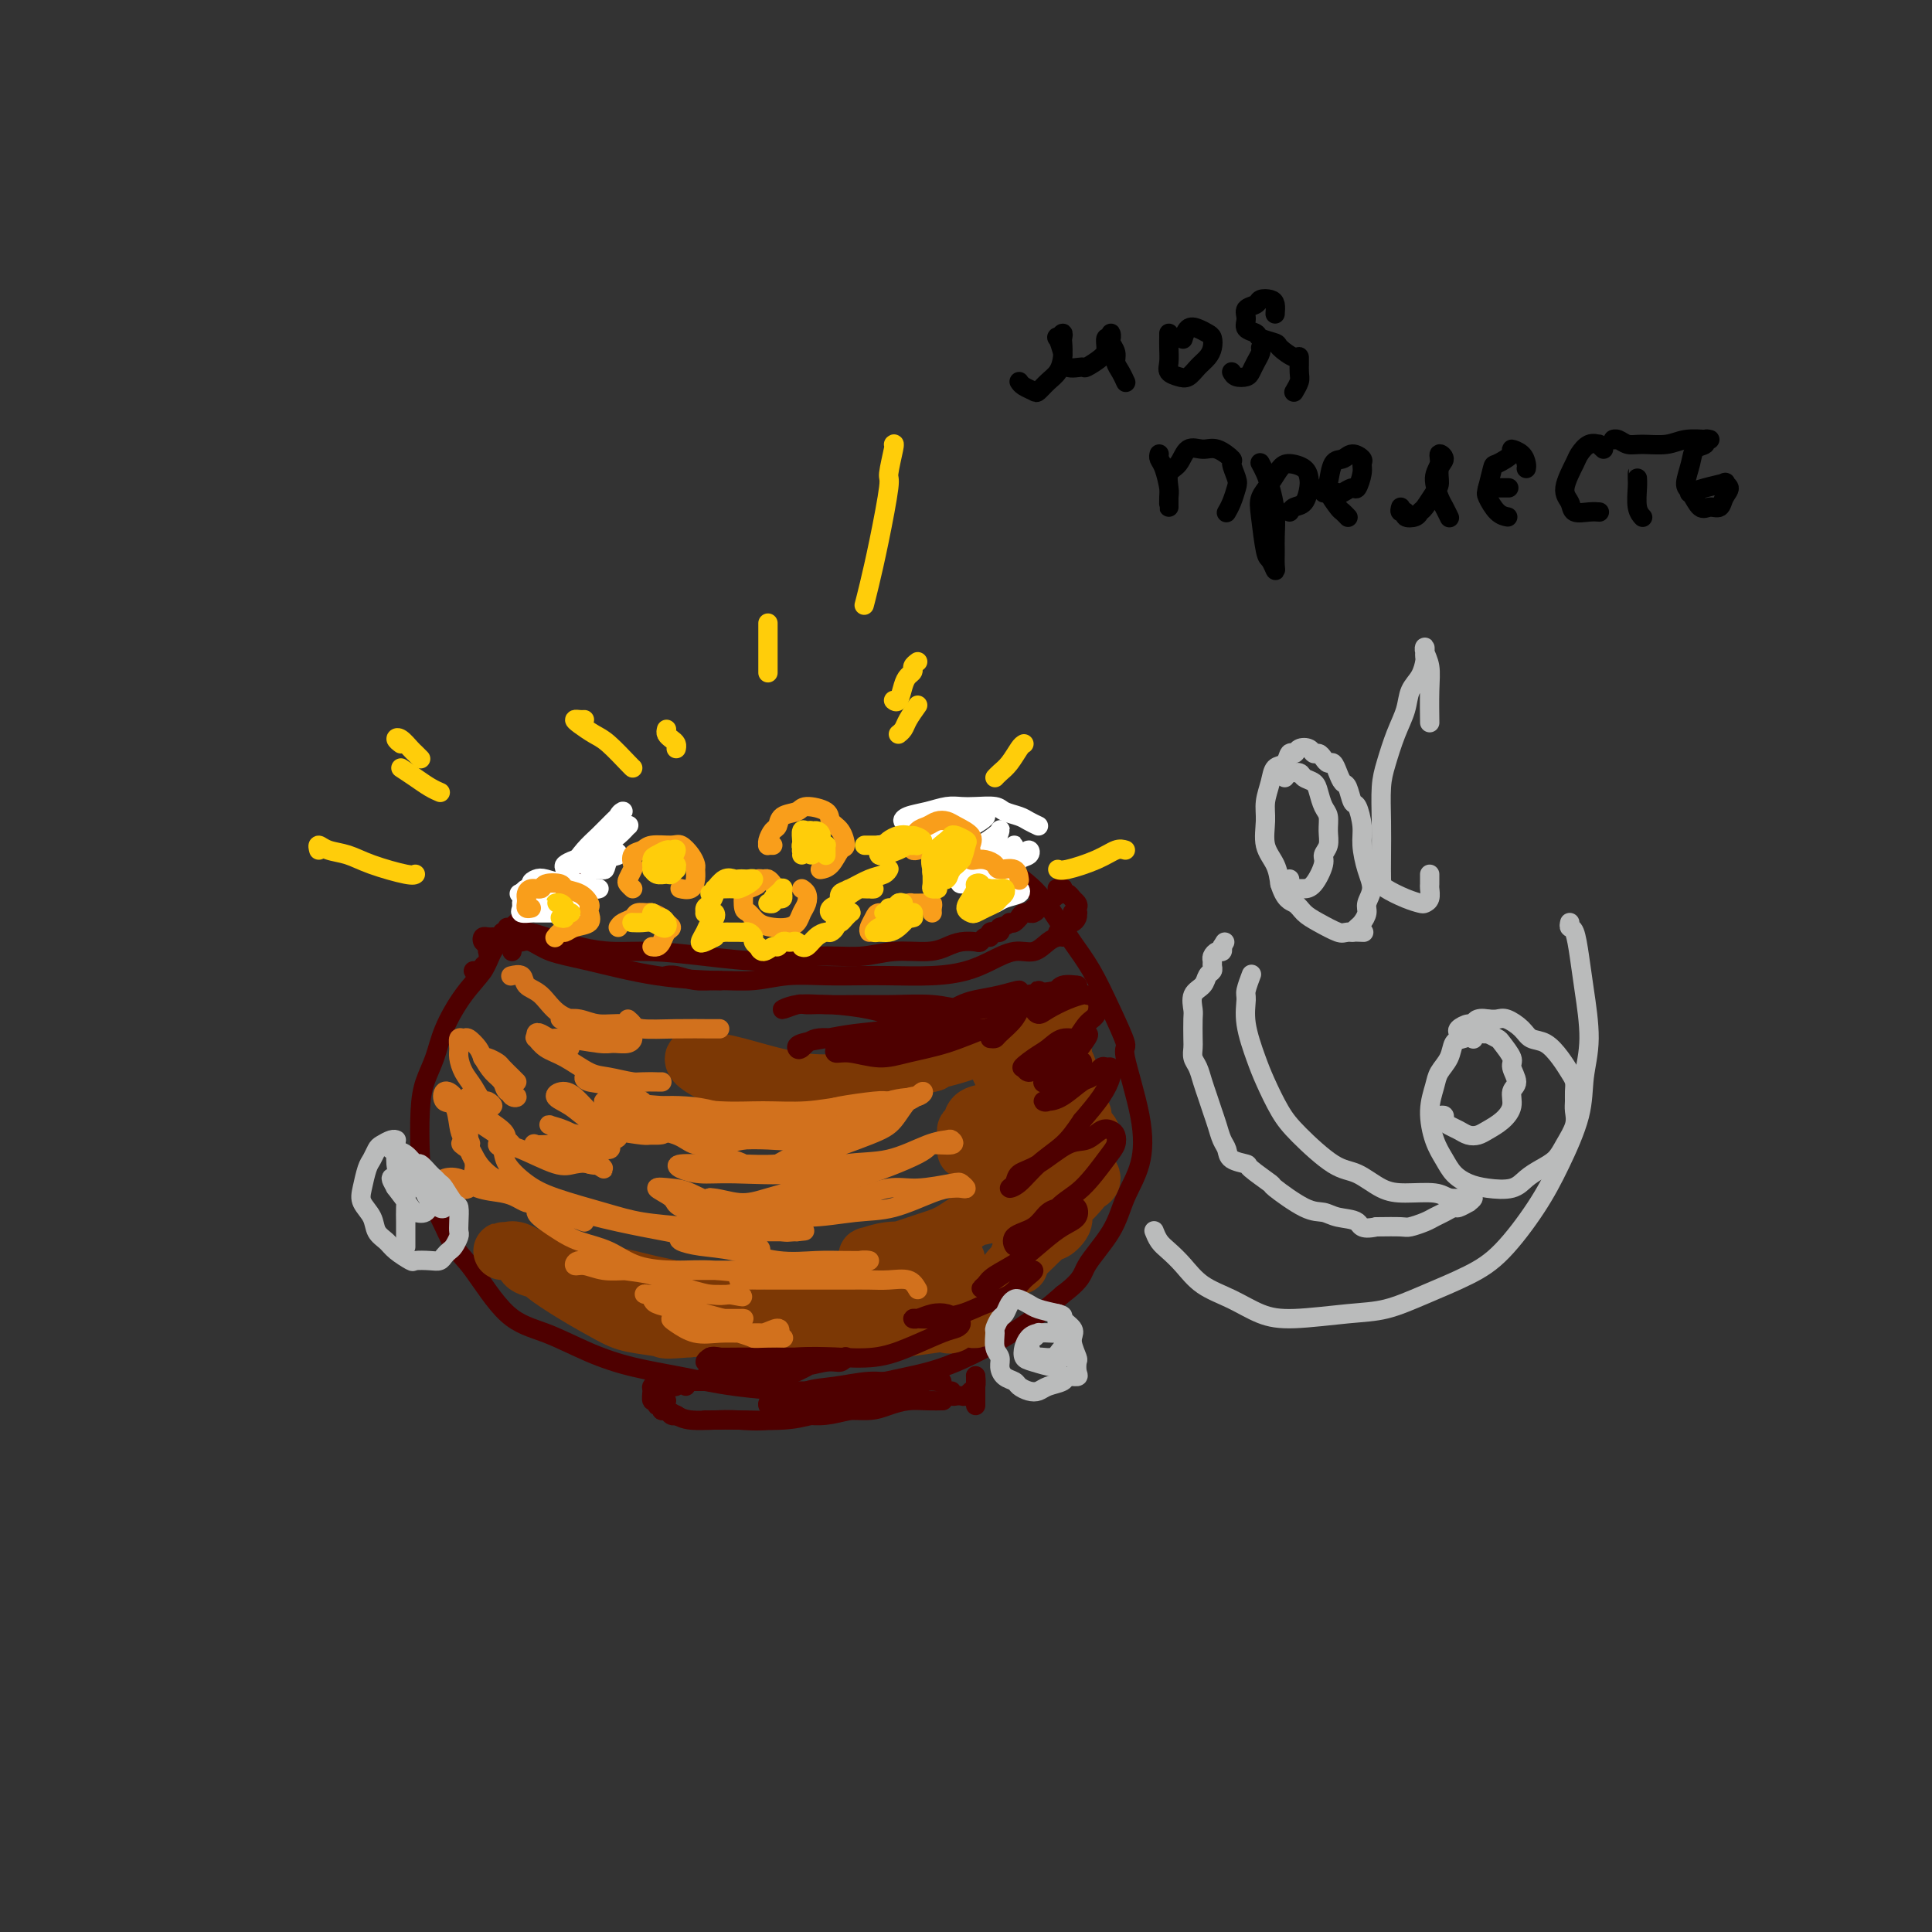 <svg viewBox='0 0 400 400' version='1.1' xmlns='http://www.w3.org/2000/svg' xmlns:xlink='http://www.w3.org/1999/xlink'><rect x="0" y="0" width="400" height="400" fill="#333333" stroke="none"/><g fill='none' stroke='rgb(78,0,0)' stroke-width='4' stroke-linecap='round' stroke-linejoin='round'><path d='M122,180c-0.240,0.339 -0.481,0.679 -1,1c-0.519,0.321 -1.318,0.624 -2,1c-0.682,0.376 -1.249,0.827 -2,1c-0.751,0.173 -1.686,0.069 -3,1c-1.314,0.931 -3.008,2.898 -4,4c-0.992,1.102 -1.282,1.338 -2,2c-0.718,0.662 -1.862,1.750 -3,3c-1.138,1.250 -2.268,2.661 -3,4c-0.732,1.339 -1.064,2.604 -2,4c-0.936,1.396 -2.475,2.921 -4,5c-1.525,2.079 -3.036,4.711 -4,7c-0.964,2.289 -1.381,4.235 -2,6c-0.619,1.765 -1.439,3.348 -2,5c-0.561,1.652 -0.863,3.373 -1,6c-0.137,2.627 -0.108,6.161 0,9c0.108,2.839 0.294,4.984 1,7c0.706,2.016 1.931,3.903 3,6c1.069,2.097 1.980,4.403 3,6c1.020,1.597 2.148,2.487 4,5c1.852,2.513 4.427,6.651 7,9c2.573,2.349 5.143,2.909 8,4c2.857,1.091 6.002,2.713 9,4c2.998,1.287 5.848,2.237 9,3c3.152,0.763 6.605,1.337 10,2c3.395,0.663 6.733,1.416 11,2c4.267,0.584 9.465,1.001 14,1c4.535,-0.001 8.409,-0.420 12,-1c3.591,-0.580 6.901,-1.320 10,-2c3.099,-0.680 5.988,-1.298 10,-3c4.012,-1.702 9.146,-4.486 13,-7c3.854,-2.514 6.427,-4.757 9,-7'/><path d='M220,268c4.269,-3.191 3.942,-4.170 5,-6c1.058,-1.830 3.501,-4.512 5,-7c1.499,-2.488 2.054,-4.780 3,-7c0.946,-2.220 2.284,-4.366 3,-7c0.716,-2.634 0.811,-5.757 0,-10c-0.811,-4.243 -2.527,-9.606 -3,-12c-0.473,-2.394 0.295,-1.819 0,-3c-0.295,-1.181 -1.655,-4.118 -3,-7c-1.345,-2.882 -2.675,-5.711 -4,-8c-1.325,-2.289 -2.646,-4.040 -4,-6c-1.354,-1.960 -2.741,-4.128 -4,-6c-1.259,-1.872 -2.391,-3.447 -4,-5c-1.609,-1.553 -3.696,-3.085 -5,-4c-1.304,-0.915 -1.825,-1.212 -3,-2c-1.175,-0.788 -3.006,-2.067 -4,-3c-0.994,-0.933 -1.152,-1.520 -2,-2c-0.848,-0.480 -2.385,-0.851 -3,-1c-0.615,-0.149 -0.307,-0.074 0,0'/><path d='M142,287c-0.295,-0.393 -0.590,-0.786 -1,-1c-0.410,-0.214 -0.937,-0.251 -1,0c-0.063,0.251 0.336,0.788 0,1c-0.336,0.212 -1.408,0.099 -2,0c-0.592,-0.099 -0.705,-0.184 -1,0c-0.295,0.184 -0.772,0.638 -1,1c-0.228,0.362 -0.205,0.633 0,1c0.205,0.367 0.594,0.830 1,1c0.406,0.170 0.830,0.049 1,0c0.170,-0.049 0.085,-0.024 0,0'/><path d='M136,285c0.116,0.323 0.231,0.646 0,1c-0.231,0.354 -0.809,0.740 -1,1c-0.191,0.260 0.005,0.394 0,1c-0.005,0.606 -0.212,1.683 0,2c0.212,0.317 0.845,-0.126 1,0c0.155,0.126 -0.166,0.822 0,1c0.166,0.178 0.819,-0.163 1,0c0.181,0.163 -0.109,0.828 0,1c0.109,0.172 0.618,-0.150 1,0c0.382,0.150 0.639,0.772 1,1c0.361,0.228 0.828,0.061 1,0c0.172,-0.061 0.049,-0.018 0,0c-0.049,0.018 -0.025,0.009 0,0'/><path d='M137,291c-0.068,0.445 -0.136,0.890 0,1c0.136,0.110 0.474,-0.114 1,0c0.526,0.114 1.238,0.567 2,1c0.762,0.433 1.574,0.845 3,1c1.426,0.155 3.468,0.052 5,0c1.532,-0.052 2.556,-0.052 5,0c2.444,0.052 6.309,0.155 9,0c2.691,-0.155 4.207,-0.567 6,-1c1.793,-0.433 3.862,-0.887 6,-1c2.138,-0.113 4.346,0.113 6,0c1.654,-0.113 2.755,-0.566 4,-1c1.245,-0.434 2.633,-0.848 4,-1c1.367,-0.152 2.714,-0.041 4,0c1.286,0.041 2.510,0.012 3,0c0.490,-0.012 0.245,-0.006 0,0'/><path d='M197,288c-0.089,0.421 -0.179,0.841 0,1c0.179,0.159 0.626,0.055 1,0c0.374,-0.055 0.675,-0.061 1,0c0.325,0.061 0.676,0.188 1,0c0.324,-0.188 0.623,-0.692 1,-1c0.377,-0.308 0.833,-0.419 1,-1c0.167,-0.581 0.045,-1.631 0,-2c-0.045,-0.369 -0.012,-0.057 0,0c0.012,0.057 0.003,-0.140 0,0c-0.003,0.140 -0.001,0.616 0,1c0.001,0.384 0.000,0.674 0,1c-0.000,0.326 -0.000,0.686 0,1c0.000,0.314 0.000,0.581 0,1c-0.000,0.419 -0.000,0.989 0,1c0.000,0.011 0.000,-0.535 0,-1c-0.000,-0.465 -0.000,-0.847 0,-1c0.000,-0.153 0.000,-0.076 0,0'/><path d='M202,285c0.000,-0.058 0.000,-0.117 0,0c0.000,0.117 0.000,0.409 0,1c-0.000,0.591 0.000,1.480 0,2c0.000,0.520 0.000,0.670 0,1c-0.000,0.330 0.000,0.839 0,1c-0.000,0.161 -0.000,-0.024 0,0c0.000,0.024 0.000,0.259 0,0c0.000,-0.259 0.000,-1.011 0,-1c0.000,0.011 0.000,0.787 0,1c0.000,0.213 0.000,-0.135 0,0c0.000,0.135 0.000,0.753 0,1c-0.000,0.247 0.000,0.124 0,0'/><path d='M123,175c0.000,0.417 0.000,0.833 0,1c0.000,0.167 0.000,0.083 0,0'/><path d='M105,193c-0.422,0.000 -0.844,0.000 -1,0c-0.156,0.000 -0.044,0.000 0,0c0.044,0.000 0.022,0.000 0,0'/><path d='M98,201c0.301,-0.027 0.603,-0.053 1,0c0.397,0.053 0.891,0.187 1,0c0.109,-0.187 -0.166,-0.694 0,-1c0.166,-0.306 0.773,-0.410 1,-1c0.227,-0.590 0.074,-1.664 0,-2c-0.074,-0.336 -0.070,0.068 0,0c0.070,-0.068 0.204,-0.607 0,-1c-0.204,-0.393 -0.748,-0.641 -1,-1c-0.252,-0.359 -0.212,-0.828 0,-1c0.212,-0.172 0.595,-0.046 1,0c0.405,0.046 0.830,0.013 1,0c0.170,-0.013 0.085,-0.007 0,0'/><path d='M105,192c0.159,0.439 0.318,0.878 1,1c0.682,0.122 1.886,-0.073 3,0c1.114,0.073 2.140,0.414 4,1c1.860,0.586 4.556,1.416 7,2c2.444,0.584 4.635,0.923 7,1c2.365,0.077 4.903,-0.108 8,0c3.097,0.108 6.751,0.508 11,1c4.249,0.492 9.091,1.075 13,1c3.909,-0.075 6.885,-0.807 10,-1c3.115,-0.193 6.370,0.155 9,0c2.630,-0.155 4.634,-0.812 7,-1c2.366,-0.188 5.092,0.094 7,0c1.908,-0.094 2.997,-0.565 4,-1c1.003,-0.435 1.919,-0.833 3,-1c1.081,-0.167 2.327,-0.101 3,0c0.673,0.101 0.772,0.237 1,0c0.228,-0.237 0.583,-0.848 1,-1c0.417,-0.152 0.895,0.155 1,0c0.105,-0.155 -0.164,-0.773 0,-1c0.164,-0.227 0.762,-0.064 1,0c0.238,0.064 0.115,0.027 0,0c-0.115,-0.027 -0.223,-0.046 0,0c0.223,0.046 0.778,0.156 1,0c0.222,-0.156 0.111,-0.578 0,-1'/><path d='M207,192c2.500,-0.833 1.250,-0.417 0,0'/><path d='M209,191c0.305,0.122 0.610,0.244 1,0c0.390,-0.244 0.865,-0.854 1,-1c0.135,-0.146 -0.069,0.172 0,0c0.069,-0.172 0.410,-0.836 1,-1c0.590,-0.164 1.427,0.170 2,0c0.573,-0.170 0.881,-0.845 1,-1c0.119,-0.155 0.047,0.211 0,0c-0.047,-0.211 -0.070,-0.999 0,-1c0.070,-0.001 0.232,0.785 0,1c-0.232,0.215 -0.858,-0.142 -1,0c-0.142,0.142 0.198,0.781 0,1c-0.198,0.219 -0.936,0.017 -1,0c-0.064,-0.017 0.547,0.150 1,0c0.453,-0.150 0.749,-0.618 1,-1c0.251,-0.382 0.459,-0.677 1,-1c0.541,-0.323 1.417,-0.675 2,-1c0.583,-0.325 0.874,-0.624 1,-1c0.126,-0.376 0.085,-0.829 0,-1c-0.085,-0.171 -0.216,-0.061 0,0c0.216,0.061 0.779,0.072 1,0c0.221,-0.072 0.101,-0.225 0,0c-0.101,0.225 -0.181,0.830 0,1c0.181,0.170 0.623,-0.094 1,0c0.377,0.094 0.688,0.547 1,1'/><path d='M222,186c0.515,0.492 0.804,0.720 1,1c0.196,0.280 0.301,0.610 0,1c-0.301,0.390 -1.008,0.839 -1,1c0.008,0.161 0.731,0.033 1,0c0.269,-0.033 0.083,0.028 0,0c-0.083,-0.028 -0.064,-0.143 0,0c0.064,0.143 0.171,0.546 0,1c-0.171,0.454 -0.620,0.959 -1,1c-0.380,0.041 -0.689,-0.381 -1,0c-0.311,0.381 -0.622,1.564 -1,2c-0.378,0.436 -0.822,0.125 -1,0c-0.178,-0.125 -0.089,-0.062 0,0'/><path d='M220,194c-0.263,-0.049 -0.527,-0.098 -1,0c-0.473,0.098 -1.156,0.344 -2,1c-0.844,0.656 -1.849,1.720 -3,2c-1.151,0.280 -2.449,-0.226 -4,0c-1.551,0.226 -3.353,1.185 -5,2c-1.647,0.815 -3.137,1.487 -5,2c-1.863,0.513 -4.100,0.869 -7,1c-2.900,0.131 -6.464,0.039 -9,0c-2.536,-0.039 -4.043,-0.025 -6,0c-1.957,0.025 -4.364,0.060 -7,0c-2.636,-0.060 -5.500,-0.216 -8,0c-2.500,0.216 -4.635,0.804 -7,1c-2.365,0.196 -4.960,0.000 -7,0c-2.040,-0.000 -3.526,0.196 -5,0c-1.474,-0.196 -2.935,-0.784 -4,-1c-1.065,-0.216 -1.733,-0.062 -2,0c-0.267,0.062 -0.134,0.031 0,0'/><path d='M106,197c0.025,-0.310 0.050,-0.621 0,-1c-0.050,-0.379 -0.175,-0.827 0,-1c0.175,-0.173 0.651,-0.070 1,0c0.349,0.070 0.572,0.106 1,0c0.428,-0.106 1.062,-0.354 2,0c0.938,0.354 2.179,1.310 4,2c1.821,0.690 4.220,1.113 8,2c3.780,0.887 8.941,2.239 14,3c5.059,0.761 10.017,0.932 12,1c1.983,0.068 0.992,0.034 0,0'/></g>
<g fill='none' stroke='rgb(255,255,255)' stroke-width='4' stroke-linecap='round' stroke-linejoin='round'><path d='M127,171c0.464,0.185 0.928,0.370 1,0c0.072,-0.370 -0.248,-1.296 0,-2c0.248,-0.704 1.066,-1.185 1,-1c-0.066,0.185 -1.014,1.035 -2,2c-0.986,0.965 -2.011,2.046 -3,3c-0.989,0.954 -1.944,1.781 -3,3c-1.056,1.219 -2.213,2.831 -2,3c0.213,0.169 1.795,-1.103 3,-2c1.205,-0.897 2.034,-1.419 3,-2c0.966,-0.581 2.068,-1.221 3,-2c0.932,-0.779 1.693,-1.696 2,-2c0.307,-0.304 0.160,0.005 0,0c-0.160,-0.005 -0.334,-0.326 -1,0c-0.666,0.326 -1.822,1.297 -3,2c-1.178,0.703 -2.376,1.137 -3,2c-0.624,0.863 -0.675,2.154 -1,3c-0.325,0.846 -0.925,1.245 -1,1c-0.075,-0.245 0.374,-1.135 1,-2c0.626,-0.865 1.428,-1.704 2,-2c0.572,-0.296 0.915,-0.047 1,0c0.085,0.047 -0.087,-0.107 0,0c0.087,0.107 0.432,0.473 0,1c-0.432,0.527 -1.641,1.213 -2,2c-0.359,0.787 0.130,1.675 0,2c-0.130,0.325 -0.881,0.088 -1,0c-0.119,-0.088 0.395,-0.025 1,0c0.605,0.025 1.303,0.013 2,0'/><path d='M125,180c0.401,0.365 0.402,-1.224 1,-2c0.598,-0.776 1.791,-0.741 2,-1c0.209,-0.259 -0.566,-0.813 -1,-1c-0.434,-0.187 -0.526,-0.008 -1,0c-0.474,0.008 -1.329,-0.153 -2,0c-0.671,0.153 -1.158,0.622 -2,1c-0.842,0.378 -2.038,0.664 -3,1c-0.962,0.336 -1.691,0.721 -2,1c-0.309,0.279 -0.200,0.453 0,1c0.200,0.547 0.490,1.467 1,2c0.510,0.533 1.241,0.680 2,1c0.759,0.320 1.547,0.814 2,1c0.453,0.186 0.573,0.065 1,0c0.427,-0.065 1.163,-0.074 1,0c-0.163,0.074 -1.223,0.229 -2,0c-0.777,-0.229 -1.271,-0.843 -2,-1c-0.729,-0.157 -1.691,0.144 -3,0c-1.309,-0.144 -2.963,-0.732 -4,-1c-1.037,-0.268 -1.458,-0.215 -2,0c-0.542,0.215 -1.206,0.594 -1,1c0.206,0.406 1.282,0.841 2,1c0.718,0.159 1.077,0.043 2,0c0.923,-0.043 2.410,-0.011 3,0c0.590,0.011 0.285,0.002 0,0c-0.285,-0.002 -0.549,0.002 -1,0c-0.451,-0.002 -1.090,-0.011 -2,0c-0.910,0.011 -2.091,0.041 -3,0c-0.909,-0.041 -1.545,-0.155 -2,0c-0.455,0.155 -0.727,0.577 -1,1'/><path d='M108,185c-1.249,0.111 0.130,-0.110 1,0c0.870,0.110 1.231,0.551 2,1c0.769,0.449 1.946,0.906 3,1c1.054,0.094 1.984,-0.175 3,0c1.016,0.175 2.117,0.793 2,1c-0.117,0.207 -1.453,0.003 -2,0c-0.547,-0.003 -0.304,0.195 -1,0c-0.696,-0.195 -2.329,-0.781 -3,-1c-0.671,-0.219 -0.378,-0.069 -1,0c-0.622,0.069 -2.160,0.057 -3,0c-0.840,-0.057 -0.983,-0.159 -1,0c-0.017,0.159 0.093,0.578 0,1c-0.093,0.422 -0.390,0.845 0,1c0.390,0.155 1.467,0.042 2,0c0.533,-0.042 0.521,-0.011 1,0c0.479,0.011 1.448,0.003 2,0c0.552,-0.003 0.687,-0.001 1,0c0.313,0.001 0.804,0.000 1,0c0.196,-0.000 0.098,-0.000 0,0'/><path d='M215,171c-0.701,-0.332 -1.402,-0.663 -2,-1c-0.598,-0.337 -1.094,-0.678 -2,-1c-0.906,-0.322 -2.223,-0.623 -3,-1c-0.777,-0.377 -1.015,-0.830 -2,-1c-0.985,-0.170 -2.719,-0.057 -4,0c-1.281,0.057 -2.110,0.058 -3,0c-0.890,-0.058 -1.842,-0.173 -3,0c-1.158,0.173 -2.523,0.636 -4,1c-1.477,0.364 -3.068,0.630 -4,1c-0.932,0.370 -1.206,0.845 -1,1c0.206,0.155 0.892,-0.011 2,0c1.108,0.011 2.639,0.200 4,0c1.361,-0.200 2.553,-0.788 4,-1c1.447,-0.212 3.150,-0.050 4,0c0.850,0.050 0.845,-0.014 1,0c0.155,0.014 0.468,0.106 0,0c-0.468,-0.106 -1.718,-0.410 -3,0c-1.282,0.410 -2.597,1.535 -4,2c-1.403,0.465 -2.893,0.269 -5,1c-2.107,0.731 -4.831,2.390 -6,3c-1.169,0.610 -0.784,0.171 -1,0c-0.216,-0.171 -1.033,-0.074 -1,0c0.033,0.074 0.915,0.126 2,0c1.085,-0.126 2.373,-0.431 4,-1c1.627,-0.569 3.593,-1.403 5,-2c1.407,-0.597 2.256,-0.955 3,-1c0.744,-0.045 1.385,0.225 2,0c0.615,-0.225 1.204,-0.945 1,-1c-0.204,-0.055 -1.201,0.556 -2,1c-0.799,0.444 -1.399,0.722 -2,1'/><path d='M195,172c-0.976,0.698 -1.416,1.445 -2,2c-0.584,0.555 -1.313,0.920 -2,1c-0.687,0.080 -1.331,-0.125 -1,0c0.331,0.125 1.638,0.579 3,0c1.362,-0.579 2.780,-2.191 4,-3c1.220,-0.809 2.241,-0.814 3,-1c0.759,-0.186 1.256,-0.552 2,-1c0.744,-0.448 1.734,-0.976 2,-1c0.266,-0.024 -0.193,0.457 -1,1c-0.807,0.543 -1.963,1.149 -3,2c-1.037,0.851 -1.954,1.949 -3,3c-1.046,1.051 -2.219,2.055 -3,3c-0.781,0.945 -1.169,1.830 -1,2c0.169,0.170 0.897,-0.374 2,-1c1.103,-0.626 2.583,-1.332 4,-2c1.417,-0.668 2.771,-1.298 4,-2c1.229,-0.702 2.334,-1.475 3,-2c0.666,-0.525 0.895,-0.800 1,-1c0.105,-0.200 0.088,-0.324 0,0c-0.088,0.324 -0.245,1.096 -1,2c-0.755,0.904 -2.106,1.938 -3,3c-0.894,1.062 -1.331,2.150 -2,3c-0.669,0.850 -1.571,1.461 -2,2c-0.429,0.539 -0.386,1.007 0,1c0.386,-0.007 1.113,-0.490 2,-1c0.887,-0.510 1.933,-1.048 3,-2c1.067,-0.952 2.153,-2.319 3,-3c0.847,-0.681 1.454,-0.677 2,-1c0.546,-0.323 1.032,-0.971 1,-1c-0.032,-0.029 -0.580,0.563 -1,1c-0.420,0.437 -0.710,0.718 -1,1'/><path d='M208,177c-0.722,0.923 -1.525,2.230 -2,3c-0.475,0.770 -0.620,1.003 -1,1c-0.380,-0.003 -0.995,-0.242 -1,0c-0.005,0.242 0.600,0.966 1,1c0.400,0.034 0.594,-0.623 1,-1c0.406,-0.377 1.025,-0.476 2,-1c0.975,-0.524 2.307,-1.473 3,-2c0.693,-0.527 0.748,-0.633 1,-1c0.252,-0.367 0.702,-0.996 1,-1c0.298,-0.004 0.445,0.619 0,1c-0.445,0.381 -1.482,0.522 -2,1c-0.518,0.478 -0.517,1.293 -1,2c-0.483,0.707 -1.451,1.304 -2,2c-0.549,0.696 -0.678,1.490 -1,2c-0.322,0.510 -0.835,0.736 -1,1c-0.165,0.264 0.019,0.564 0,1c-0.019,0.436 -0.240,1.006 0,1c0.240,-0.006 0.941,-0.589 2,-1c1.059,-0.411 2.478,-0.649 3,-1c0.522,-0.351 0.149,-0.815 0,-1c-0.149,-0.185 -0.075,-0.093 0,0'/></g>
<g fill='none' stroke='rgb(249,158,27)' stroke-width='4' stroke-linecap='round' stroke-linejoin='round'><path d='M110,188c-0.422,0.089 -0.843,0.177 -1,0c-0.157,-0.177 -0.049,-0.621 0,-1c0.049,-0.379 0.038,-0.694 0,-1c-0.038,-0.306 -0.104,-0.605 0,-1c0.104,-0.395 0.379,-0.887 1,-1c0.621,-0.113 1.587,0.154 2,0c0.413,-0.154 0.272,-0.728 1,-1c0.728,-0.272 2.325,-0.241 3,0c0.675,0.241 0.429,0.694 1,1c0.571,0.306 1.959,0.467 3,1c1.041,0.533 1.733,1.438 2,2c0.267,0.562 0.107,0.782 0,1c-0.107,0.218 -0.161,0.436 0,1c0.161,0.564 0.537,1.475 0,2c-0.537,0.525 -1.986,0.663 -3,1c-1.014,0.337 -1.591,0.874 -2,1c-0.409,0.126 -0.649,-0.158 -1,0c-0.351,0.158 -0.815,0.760 -1,1c-0.185,0.240 -0.093,0.120 0,0'/><path d='M128,192c0.211,-0.340 0.423,-0.680 1,-1c0.577,-0.320 1.521,-0.619 2,-1c0.479,-0.381 0.495,-0.845 1,-1c0.505,-0.155 1.499,0.000 2,0c0.501,-0.000 0.510,-0.156 1,0c0.490,0.156 1.463,0.623 2,1c0.537,0.377 0.639,0.665 1,1c0.361,0.335 0.983,0.717 1,1c0.017,0.283 -0.570,0.468 -1,1c-0.430,0.532 -0.703,1.411 -1,2c-0.297,0.589 -0.618,0.889 -1,1c-0.382,0.111 -0.823,0.032 -1,0c-0.177,-0.032 -0.088,-0.016 0,0'/><path d='M131,184c-0.393,-0.366 -0.787,-0.732 -1,-1c-0.213,-0.268 -0.247,-0.439 0,-1c0.247,-0.561 0.774,-1.513 1,-2c0.226,-0.487 0.151,-0.508 0,-1c-0.151,-0.492 -0.378,-1.454 0,-2c0.378,-0.546 1.362,-0.677 2,-1c0.638,-0.323 0.931,-0.840 2,-1c1.069,-0.160 2.913,0.036 4,0c1.087,-0.036 1.416,-0.305 2,0c0.584,0.305 1.423,1.186 2,2c0.577,0.814 0.893,1.563 1,2c0.107,0.437 0.004,0.562 0,1c-0.004,0.438 0.092,1.190 0,2c-0.092,0.810 -0.371,1.680 -1,2c-0.629,0.320 -1.608,0.092 -2,0c-0.392,-0.092 -0.196,-0.046 0,0'/><path d='M162,185c0.090,-0.445 0.179,-0.889 0,-1c-0.179,-0.111 -0.627,0.113 -1,0c-0.373,-0.113 -0.673,-0.563 -1,-1c-0.327,-0.437 -0.683,-0.860 -1,-1c-0.317,-0.140 -0.596,0.002 -1,0c-0.404,-0.002 -0.932,-0.147 -1,0c-0.068,0.147 0.324,0.588 0,1c-0.324,0.412 -1.364,0.797 -2,1c-0.636,0.203 -0.869,0.226 -1,1c-0.131,0.774 -0.159,2.299 0,3c0.159,0.701 0.505,0.578 1,1c0.495,0.422 1.141,1.389 2,2c0.859,0.611 1.932,0.866 3,1c1.068,0.134 2.129,0.149 3,0c0.871,-0.149 1.550,-0.460 2,-1c0.450,-0.540 0.670,-1.308 1,-2c0.330,-0.692 0.769,-1.309 1,-2c0.231,-0.691 0.255,-1.455 0,-2c-0.255,-0.545 -0.787,-0.870 -1,-1c-0.213,-0.130 -0.106,-0.065 0,0'/><path d='M160,175c-0.429,-0.015 -0.858,-0.030 -1,0c-0.142,0.030 0.001,0.106 0,0c-0.001,-0.106 -0.148,-0.395 0,-1c0.148,-0.605 0.589,-1.525 1,-2c0.411,-0.475 0.790,-0.503 1,-1c0.210,-0.497 0.251,-1.461 1,-2c0.749,-0.539 2.207,-0.651 3,-1c0.793,-0.349 0.921,-0.934 2,-1c1.079,-0.066 3.110,0.386 4,1c0.890,0.614 0.639,1.390 1,2c0.361,0.610 1.333,1.053 2,2c0.667,0.947 1.030,2.397 1,3c-0.030,0.603 -0.451,0.357 -1,1c-0.549,0.643 -1.225,2.173 -2,3c-0.775,0.827 -1.650,0.951 -2,1c-0.350,0.049 -0.175,0.025 0,0'/><path d='M180,193c-0.099,-0.228 -0.197,-0.456 0,-1c0.197,-0.544 0.691,-1.403 1,-2c0.309,-0.597 0.435,-0.930 1,-1c0.565,-0.070 1.570,0.125 2,0c0.430,-0.125 0.286,-0.569 1,-1c0.714,-0.431 2.286,-0.848 3,-1c0.714,-0.152 0.570,-0.038 1,0c0.430,0.038 1.436,-0.000 2,0c0.564,0.000 0.687,0.039 1,0c0.313,-0.039 0.816,-0.154 1,0c0.184,0.154 0.049,0.577 0,1c-0.049,0.423 -0.013,0.845 0,1c0.013,0.155 0.004,0.042 0,0c-0.004,-0.042 -0.001,-0.012 0,0c0.001,0.012 0.001,0.006 0,0'/><path d='M190,176c-0.427,0.098 -0.855,0.195 -1,0c-0.145,-0.195 -0.009,-0.683 0,-1c0.009,-0.317 -0.111,-0.464 0,-1c0.111,-0.536 0.451,-1.462 1,-2c0.549,-0.538 1.307,-0.688 2,-1c0.693,-0.312 1.320,-0.784 2,-1c0.680,-0.216 1.412,-0.174 2,0c0.588,0.174 1.033,0.480 2,1c0.967,0.520 2.455,1.253 3,2c0.545,0.747 0.148,1.507 0,2c-0.148,0.493 -0.048,0.720 0,1c0.048,0.280 0.045,0.614 0,1c-0.045,0.386 -0.130,0.826 0,1c0.130,0.174 0.476,0.083 1,0c0.524,-0.083 1.226,-0.158 2,0c0.774,0.158 1.619,0.551 2,1c0.381,0.449 0.298,0.955 1,1c0.702,0.045 2.189,-0.373 3,0c0.811,0.373 0.946,1.535 1,2c0.054,0.465 0.027,0.232 0,0'/></g>
<g fill='none' stroke='rgb(255,205,10)' stroke-width='4' stroke-linecap='round' stroke-linejoin='round'><path d='M147,185c0.410,0.130 0.821,0.259 1,0c0.179,-0.259 0.128,-0.907 0,-1c-0.128,-0.093 -0.332,0.367 0,0c0.332,-0.367 1.202,-1.562 2,-2c0.798,-0.438 1.525,-0.118 2,0c0.475,0.118 0.700,0.034 1,0c0.300,-0.034 0.676,-0.020 1,0c0.324,0.020 0.596,0.044 1,0c0.404,-0.044 0.938,-0.155 1,0c0.062,0.155 -0.350,0.578 -1,1c-0.650,0.422 -1.537,0.845 -2,1c-0.463,0.155 -0.502,0.044 -1,0c-0.498,-0.044 -1.457,-0.019 -2,0c-0.543,0.019 -0.671,0.032 -1,0c-0.329,-0.032 -0.858,-0.110 -1,0c-0.142,0.110 0.105,0.408 0,1c-0.105,0.592 -0.561,1.479 -1,2c-0.439,0.521 -0.860,0.675 -1,1c-0.140,0.325 0.002,0.822 0,1c-0.002,0.178 -0.147,0.036 0,0c0.147,-0.036 0.587,0.034 1,0c0.413,-0.034 0.800,-0.174 1,0c0.200,0.174 0.213,0.660 0,1c-0.213,0.340 -0.654,0.533 -1,1c-0.346,0.467 -0.598,1.208 -1,2c-0.402,0.792 -0.954,1.636 -1,2c-0.046,0.364 0.416,0.247 1,0c0.584,-0.247 1.292,-0.623 2,-1'/><path d='M148,194c0.107,0.856 -0.126,-0.503 0,-1c0.126,-0.497 0.611,-0.133 1,0c0.389,0.133 0.682,0.036 1,0c0.318,-0.036 0.662,-0.010 1,0c0.338,0.010 0.669,0.006 1,0c0.331,-0.006 0.662,-0.013 1,0c0.338,0.013 0.683,0.046 1,0c0.317,-0.046 0.606,-0.171 1,0c0.394,0.171 0.892,0.639 1,1c0.108,0.361 -0.175,0.614 0,1c0.175,0.386 0.806,0.903 1,1c0.194,0.097 -0.050,-0.226 0,0c0.050,0.226 0.395,1.003 1,1c0.605,-0.003 1.472,-0.785 2,-1c0.528,-0.215 0.719,0.138 1,0c0.281,-0.138 0.654,-0.765 1,-1c0.346,-0.235 0.667,-0.078 1,0c0.333,0.078 0.680,0.075 1,0c0.320,-0.075 0.613,-0.223 1,0c0.387,0.223 0.867,0.816 1,1c0.133,0.184 -0.081,-0.041 0,0c0.081,0.041 0.456,0.348 1,0c0.544,-0.348 1.256,-1.350 2,-2c0.744,-0.650 1.519,-0.947 2,-1c0.481,-0.053 0.668,0.140 1,0c0.332,-0.140 0.809,-0.611 1,-1c0.191,-0.389 0.095,-0.694 0,-1'/><path d='M173,191c1.090,-0.709 0.815,0.020 1,0c0.185,-0.020 0.830,-0.789 1,-1c0.170,-0.211 -0.136,0.136 0,0c0.136,-0.136 0.713,-0.754 1,-1c0.287,-0.246 0.284,-0.120 0,0c-0.284,0.120 -0.850,0.233 -1,0c-0.150,-0.233 0.116,-0.811 0,-1c-0.116,-0.189 -0.612,0.013 -1,0c-0.388,-0.013 -0.667,-0.240 -1,0c-0.333,0.240 -0.721,0.946 -1,1c-0.279,0.054 -0.451,-0.546 0,-1c0.451,-0.454 1.523,-0.763 2,-1c0.477,-0.237 0.359,-0.403 1,-1c0.641,-0.597 2.041,-1.624 3,-2c0.959,-0.376 1.476,-0.101 2,0c0.524,0.101 1.056,0.030 1,0c-0.056,-0.030 -0.698,-0.017 -1,0c-0.302,0.017 -0.264,0.040 -1,0c-0.736,-0.040 -2.245,-0.142 -3,0c-0.755,0.142 -0.754,0.529 -1,1c-0.246,0.471 -0.739,1.027 -1,1c-0.261,-0.027 -0.291,-0.638 0,-1c0.291,-0.362 0.901,-0.475 2,-1c1.099,-0.525 2.687,-1.461 4,-2c1.313,-0.539 2.352,-0.681 3,-1c0.648,-0.319 0.905,-0.817 1,-1c0.095,-0.183 0.027,-0.052 0,0c-0.027,0.052 -0.014,0.026 0,0'/><path d='M171,177c-0.002,0.083 -0.003,0.165 0,0c0.003,-0.165 0.012,-0.578 0,-1c-0.012,-0.422 -0.045,-0.855 0,-1c0.045,-0.145 0.167,-0.003 0,0c-0.167,0.003 -0.623,-0.133 -1,0c-0.377,0.133 -0.676,0.535 -1,1c-0.324,0.465 -0.673,0.994 -1,1c-0.327,0.006 -0.631,-0.511 -1,-1c-0.369,-0.489 -0.802,-0.951 -1,-1c-0.198,-0.049 -0.160,0.316 0,0c0.160,-0.316 0.443,-1.311 1,-2c0.557,-0.689 1.389,-1.071 2,-1c0.611,0.071 1.001,0.594 1,1c-0.001,0.406 -0.393,0.694 -1,1c-0.607,0.306 -1.430,0.630 -2,1c-0.570,0.370 -0.885,0.785 -1,1c-0.115,0.215 -0.028,0.230 0,0c0.028,-0.230 -0.004,-0.703 0,-1c0.004,-0.297 0.043,-0.416 0,-1c-0.043,-0.584 -0.168,-1.632 0,-2c0.168,-0.368 0.631,-0.057 1,0c0.369,0.057 0.646,-0.140 1,0c0.354,0.140 0.785,0.615 1,1c0.215,0.385 0.215,0.678 0,1c-0.215,0.322 -0.645,0.674 -1,1c-0.355,0.326 -0.634,0.626 -1,1c-0.366,0.374 -0.819,0.821 -1,1c-0.181,0.179 -0.091,0.089 0,0'/><path d='M160,187c-0.083,-0.338 -0.166,-0.676 0,-1c0.166,-0.324 0.581,-0.633 1,-1c0.419,-0.367 0.842,-0.792 1,-1c0.158,-0.208 0.052,-0.200 0,0c-0.052,0.200 -0.052,0.593 0,1c0.052,0.407 0.154,0.827 0,1c-0.154,0.173 -0.563,0.099 -1,0c-0.437,-0.099 -0.901,-0.222 -1,0c-0.099,0.222 0.166,0.791 0,1c-0.166,0.209 -0.762,0.060 -1,0c-0.238,-0.060 -0.119,-0.030 0,0'/><path d='M139,180c-0.115,-0.390 -0.230,-0.780 0,-1c0.230,-0.220 0.806,-0.269 1,0c0.194,0.269 0.007,0.858 0,1c-0.007,0.142 0.166,-0.162 0,0c-0.166,0.162 -0.671,0.791 -1,1c-0.329,0.209 -0.481,-0.003 -1,0c-0.519,0.003 -1.405,0.223 -2,0c-0.595,-0.223 -0.899,-0.887 -1,-1c-0.101,-0.113 -0.000,0.324 0,0c0.000,-0.324 -0.100,-1.409 0,-2c0.100,-0.591 0.402,-0.687 1,-1c0.598,-0.313 1.493,-0.841 2,-1c0.507,-0.159 0.626,0.053 1,0c0.374,-0.053 1.004,-0.371 1,0c-0.004,0.371 -0.642,1.431 -1,2c-0.358,0.569 -0.437,0.646 -1,1c-0.563,0.354 -1.611,0.984 -2,1c-0.389,0.016 -0.118,-0.580 0,-1c0.118,-0.420 0.084,-0.662 0,-1c-0.084,-0.338 -0.218,-0.771 0,-1c0.218,-0.229 0.790,-0.254 1,0c0.210,0.254 0.060,0.787 0,1c-0.060,0.213 -0.030,0.107 0,0'/><path d='M136,191c0.115,-0.412 0.230,-0.824 0,-1c-0.230,-0.176 -0.805,-0.114 -1,0c-0.195,0.114 -0.010,0.282 0,0c0.010,-0.282 -0.154,-1.014 0,-1c0.154,0.014 0.628,0.775 1,1c0.372,0.225 0.644,-0.087 1,0c0.356,0.087 0.798,0.573 1,1c0.202,0.427 0.166,0.794 0,1c-0.166,0.206 -0.461,0.251 -1,0c-0.539,-0.251 -1.321,-0.799 -2,-1c-0.679,-0.201 -1.254,-0.054 -2,0c-0.746,0.054 -1.662,0.014 -2,0c-0.338,-0.014 -0.096,-0.004 0,0c0.096,0.004 0.048,0.002 0,0'/><path d='M116,190c0.451,0.114 0.901,0.227 1,0c0.099,-0.227 -0.155,-0.796 0,-1c0.155,-0.204 0.718,-0.045 1,0c0.282,0.045 0.281,-0.026 0,0c-0.281,0.026 -0.843,0.150 -1,0c-0.157,-0.150 0.091,-0.572 0,-1c-0.091,-0.428 -0.522,-0.860 -1,-1c-0.478,-0.140 -1.005,0.014 -1,0c0.005,-0.014 0.540,-0.196 1,0c0.460,0.196 0.846,0.770 1,1c0.154,0.230 0.077,0.115 0,0'/><path d='M187,187c-0.342,-0.121 -0.685,-0.243 -1,0c-0.315,0.243 -0.603,0.850 -1,1c-0.397,0.150 -0.904,-0.156 -1,0c-0.096,0.156 0.219,0.774 0,1c-0.219,0.226 -0.973,0.061 -1,0c-0.027,-0.061 0.673,-0.017 1,0c0.327,0.017 0.282,0.007 1,0c0.718,-0.007 2.201,-0.009 3,0c0.799,0.009 0.916,0.031 1,0c0.084,-0.031 0.135,-0.114 0,0c-0.135,0.114 -0.457,0.424 -1,1c-0.543,0.576 -1.306,1.419 -2,2c-0.694,0.581 -1.317,0.899 -2,1c-0.683,0.101 -1.426,-0.014 -2,0c-0.574,0.014 -0.979,0.157 -1,0c-0.021,-0.157 0.344,-0.613 1,-1c0.656,-0.387 1.605,-0.706 2,-1c0.395,-0.294 0.236,-0.562 1,-1c0.764,-0.438 2.452,-1.045 3,-1c0.548,0.045 -0.045,0.743 0,1c0.045,0.257 0.727,0.073 1,0c0.273,-0.073 0.136,-0.037 0,0'/><path d='M204,185c0.122,-0.452 0.244,-0.903 0,-1c-0.244,-0.097 -0.852,0.162 -1,0c-0.148,-0.162 0.166,-0.744 0,-1c-0.166,-0.256 -0.812,-0.184 -1,0c-0.188,0.184 0.081,0.481 0,1c-0.081,0.519 -0.513,1.260 -1,2c-0.487,0.740 -1.027,1.477 -1,2c0.027,0.523 0.623,0.831 1,1c0.377,0.169 0.535,0.200 1,0c0.465,-0.200 1.236,-0.632 2,-1c0.764,-0.368 1.522,-0.673 2,-1c0.478,-0.327 0.675,-0.676 1,-1c0.325,-0.324 0.778,-0.622 1,-1c0.222,-0.378 0.213,-0.835 0,-1c-0.213,-0.165 -0.632,-0.040 -1,0c-0.368,0.040 -0.687,-0.007 -1,0c-0.313,0.007 -0.620,0.068 -1,0c-0.380,-0.068 -0.834,-0.266 -1,0c-0.166,0.266 -0.045,0.995 0,1c0.045,0.005 0.013,-0.713 0,-1c-0.013,-0.287 -0.006,-0.144 0,0'/><path d='M197,180c0.009,0.087 0.017,0.174 0,0c-0.017,-0.174 -0.060,-0.609 0,-1c0.060,-0.391 0.223,-0.739 0,-1c-0.223,-0.261 -0.830,-0.434 -1,0c-0.170,0.434 0.099,1.475 0,2c-0.099,0.525 -0.566,0.533 -1,1c-0.434,0.467 -0.834,1.391 -1,2c-0.166,0.609 -0.097,0.902 0,1c0.097,0.098 0.223,0.000 0,0c-0.223,-0.000 -0.795,0.096 -1,0c-0.205,-0.096 -0.045,-0.386 0,-1c0.045,-0.614 -0.027,-1.551 0,-2c0.027,-0.449 0.153,-0.408 0,-1c-0.153,-0.592 -0.583,-1.815 0,-3c0.583,-1.185 2.181,-2.330 3,-3c0.819,-0.670 0.859,-0.863 1,-1c0.141,-0.137 0.385,-0.217 1,0c0.615,0.217 1.603,0.731 2,1c0.397,0.269 0.205,0.293 0,1c-0.205,0.707 -0.423,2.095 -1,3c-0.577,0.905 -1.514,1.325 -2,2c-0.486,0.675 -0.521,1.603 -1,2c-0.479,0.397 -1.404,0.261 -2,0c-0.596,-0.261 -0.864,-0.648 -1,-1c-0.136,-0.352 -0.138,-0.669 0,-1c0.138,-0.331 0.418,-0.674 1,-1c0.582,-0.326 1.465,-0.634 2,-1c0.535,-0.366 0.721,-0.791 1,-1c0.279,-0.209 0.651,-0.203 1,0c0.349,0.203 0.674,0.601 1,1'/><path d='M199,178c0.556,-0.400 -0.556,0.600 -1,1c-0.444,0.400 -0.222,0.200 0,0'/><path d='M179,175c0.439,-0.000 0.878,-0.000 1,0c0.122,0.000 -0.073,0.000 0,0c0.073,-0.000 0.412,-0.001 1,0c0.588,0.001 1.423,0.004 2,0c0.577,-0.004 0.896,-0.014 1,0c0.104,0.014 -0.007,0.053 0,0c0.007,-0.053 0.134,-0.199 0,0c-0.134,0.199 -0.527,0.743 -1,1c-0.473,0.257 -1.024,0.226 -1,0c0.024,-0.226 0.623,-0.646 1,-1c0.377,-0.354 0.533,-0.641 1,-1c0.467,-0.359 1.247,-0.791 2,-1c0.753,-0.209 1.479,-0.197 2,0c0.521,0.197 0.837,0.578 1,1c0.163,0.422 0.173,0.884 0,1c-0.173,0.116 -0.531,-0.115 -1,0c-0.469,0.115 -1.050,0.577 -2,1c-0.950,0.423 -2.269,0.808 -3,1c-0.731,0.192 -0.875,0.193 -1,0c-0.125,-0.193 -0.232,-0.578 0,-1c0.232,-0.422 0.803,-0.881 1,-1c0.197,-0.119 0.021,0.101 1,0c0.979,-0.101 3.113,-0.524 4,-1c0.887,-0.476 0.526,-1.004 1,-1c0.474,0.004 1.781,0.539 2,1c0.219,0.461 -0.652,0.846 -1,1c-0.348,0.154 -0.174,0.077 0,0'/></g>
<g fill='none' stroke='rgb(124,56,5)' stroke-width='12' stroke-linecap='round' stroke-linejoin='round'><path d='M209,210c0.095,0.437 0.190,0.874 0,1c-0.190,0.126 -0.663,-0.059 -1,0c-0.337,0.059 -0.536,0.361 -1,1c-0.464,0.639 -1.191,1.614 -2,2c-0.809,0.386 -1.700,0.182 -4,1c-2.300,0.818 -6.008,2.659 -9,4c-2.992,1.341 -5.267,2.184 -8,3c-2.733,0.816 -5.925,1.607 -9,2c-3.075,0.393 -6.032,0.388 -9,0c-2.968,-0.388 -5.946,-1.159 -9,-2c-3.054,-0.841 -6.184,-1.750 -8,-2c-1.816,-0.250 -2.318,0.160 -3,0c-0.682,-0.160 -1.542,-0.890 -2,-1c-0.458,-0.110 -0.513,0.402 0,1c0.513,0.598 1.593,1.283 3,2c1.407,0.717 3.140,1.465 5,2c1.860,0.535 3.846,0.857 6,1c2.154,0.143 4.474,0.108 8,0c3.526,-0.108 8.257,-0.291 12,-1c3.743,-0.709 6.499,-1.946 10,-3c3.501,-1.054 7.749,-1.925 11,-3c3.251,-1.075 5.507,-2.356 7,-3c1.493,-0.644 2.224,-0.653 3,-1c0.776,-0.347 1.598,-1.033 2,-1c0.402,0.033 0.382,0.786 0,1c-0.382,0.214 -1.128,-0.111 -2,0c-0.872,0.111 -1.869,0.660 -3,1c-1.131,0.340 -2.396,0.473 -4,1c-1.604,0.527 -3.547,1.450 -5,2c-1.453,0.550 -2.415,0.729 -3,1c-0.585,0.271 -0.792,0.636 -1,1'/><path d='M193,220c-2.456,0.787 -0.594,-0.244 1,-1c1.594,-0.756 2.922,-1.235 5,-2c2.078,-0.765 4.906,-1.815 8,-3c3.094,-1.185 6.453,-2.506 8,-3c1.547,-0.494 1.282,-0.160 2,0c0.718,0.160 2.421,0.146 3,0c0.579,-0.146 0.036,-0.425 -1,0c-1.036,0.425 -2.563,1.555 -4,3c-1.437,1.445 -2.784,3.206 -4,4c-1.216,0.794 -2.302,0.620 -3,1c-0.698,0.380 -1.007,1.315 -1,2c0.007,0.685 0.332,1.119 1,1c0.668,-0.119 1.680,-0.791 3,-1c1.320,-0.209 2.947,0.044 4,0c1.053,-0.044 1.530,-0.385 2,0c0.470,0.385 0.933,1.497 1,2c0.067,0.503 -0.261,0.397 -1,1c-0.739,0.603 -1.887,1.913 -3,3c-1.113,1.087 -2.189,1.949 -4,3c-1.811,1.051 -4.355,2.289 -6,3c-1.645,0.711 -2.390,0.895 -3,1c-0.610,0.105 -1.085,0.130 -1,0c0.085,-0.130 0.731,-0.414 1,-1c0.269,-0.586 0.161,-1.475 1,-2c0.839,-0.525 2.625,-0.686 4,-1c1.375,-0.314 2.339,-0.782 3,-1c0.661,-0.218 1.020,-0.185 1,0c-0.020,0.185 -0.418,0.524 -1,1c-0.582,0.476 -1.349,1.090 -2,2c-0.651,0.910 -1.186,2.117 -2,3c-0.814,0.883 -1.907,1.441 -3,2'/><path d='M202,237c-1.615,1.529 -2.153,1.351 -2,1c0.153,-0.351 0.998,-0.875 2,-1c1.002,-0.125 2.160,0.149 3,0c0.840,-0.149 1.362,-0.723 2,-1c0.638,-0.277 1.393,-0.258 2,0c0.607,0.258 1.065,0.755 1,1c-0.065,0.245 -0.652,0.237 -1,1c-0.348,0.763 -0.455,2.296 -1,3c-0.545,0.704 -1.527,0.578 -2,1c-0.473,0.422 -0.436,1.393 -1,2c-0.564,0.607 -1.728,0.849 -2,1c-0.272,0.151 0.349,0.210 1,0c0.651,-0.210 1.334,-0.690 2,-1c0.666,-0.310 1.316,-0.451 2,-1c0.684,-0.549 1.403,-1.506 2,-2c0.597,-0.494 1.071,-0.526 2,-1c0.929,-0.474 2.311,-1.389 3,-2c0.689,-0.611 0.685,-0.919 1,-1c0.315,-0.081 0.950,0.065 1,0c0.050,-0.065 -0.483,-0.340 -1,0c-0.517,0.340 -1.017,1.295 -1,2c0.017,0.705 0.551,1.159 0,2c-0.551,0.841 -2.186,2.071 -3,3c-0.814,0.929 -0.806,1.559 -1,2c-0.194,0.441 -0.590,0.692 -1,1c-0.410,0.308 -0.834,0.671 -1,1c-0.166,0.329 -0.076,0.624 0,1c0.076,0.376 0.136,0.832 0,1c-0.136,0.168 -0.467,0.048 -1,0c-0.533,-0.048 -1.266,-0.024 -2,0'/><path d='M206,250c-2.054,2.152 -2.689,1.533 -4,2c-1.311,0.467 -3.296,2.020 -5,3c-1.704,0.980 -3.125,1.388 -5,2c-1.875,0.612 -4.204,1.428 -6,2c-1.796,0.572 -3.058,0.899 -4,1c-0.942,0.101 -1.564,-0.025 -2,0c-0.436,0.025 -0.684,0.202 0,0c0.684,-0.202 2.301,-0.783 4,-1c1.699,-0.217 3.479,-0.070 5,0c1.521,0.070 2.784,0.063 4,0c1.216,-0.063 2.385,-0.183 3,0c0.615,0.183 0.676,0.669 1,1c0.324,0.331 0.912,0.508 1,1c0.088,0.492 -0.325,1.298 -1,2c-0.675,0.702 -1.613,1.298 -3,2c-1.387,0.702 -3.223,1.509 -5,2c-1.777,0.491 -3.493,0.668 -5,1c-1.507,0.332 -2.804,0.821 -4,1c-1.196,0.179 -2.293,0.047 -3,0c-0.707,-0.047 -1.026,-0.010 -1,0c0.026,0.010 0.398,-0.009 1,0c0.602,0.009 1.435,0.045 2,0c0.565,-0.045 0.863,-0.170 1,0c0.137,0.170 0.112,0.637 0,1c-0.112,0.363 -0.310,0.623 -1,1c-0.690,0.377 -1.873,0.871 -3,1c-1.127,0.129 -2.200,-0.106 -4,0c-1.800,0.106 -4.328,0.554 -7,1c-2.672,0.446 -5.489,0.889 -8,1c-2.511,0.111 -4.718,-0.111 -7,0c-2.282,0.111 -4.641,0.556 -7,1'/><path d='M143,275c-6.158,0.505 -5.052,0.269 -6,0c-0.948,-0.269 -3.950,-0.569 -6,-1c-2.050,-0.431 -3.149,-0.993 -5,-2c-1.851,-1.007 -4.456,-2.458 -7,-4c-2.544,-1.542 -5.028,-3.173 -6,-4c-0.972,-0.827 -0.431,-0.848 -1,-1c-0.569,-0.152 -2.248,-0.433 -3,-1c-0.752,-0.567 -0.577,-1.419 -1,-2c-0.423,-0.581 -1.443,-0.889 -2,-1c-0.557,-0.111 -0.650,-0.024 -1,0c-0.350,0.024 -0.958,-0.015 -1,0c-0.042,0.015 0.481,0.083 1,0c0.519,-0.083 1.036,-0.317 2,0c0.964,0.317 2.377,1.185 4,2c1.623,0.815 3.456,1.578 6,2c2.544,0.422 5.800,0.504 9,1c3.200,0.496 6.344,1.405 9,2c2.656,0.595 4.824,0.875 8,2c3.176,1.125 7.360,3.096 10,4c2.640,0.904 3.736,0.741 5,1c1.264,0.259 2.696,0.940 4,1c1.304,0.060 2.482,-0.502 3,-1c0.518,-0.498 0.378,-0.933 1,-1c0.622,-0.067 2.008,0.234 2,0c-0.008,-0.234 -1.408,-1.003 -2,-1c-0.592,0.003 -0.374,0.777 -1,1c-0.626,0.223 -2.096,-0.105 -3,0c-0.904,0.105 -1.243,0.644 -2,1c-0.757,0.356 -1.930,0.530 -2,1c-0.070,0.470 0.965,1.235 2,2'/><path d='M160,276c0.589,0.308 1.060,0.080 2,0c0.940,-0.080 2.348,-0.010 4,0c1.652,0.010 3.547,-0.039 6,0c2.453,0.039 5.462,0.164 8,0c2.538,-0.164 4.603,-0.619 7,-1c2.397,-0.381 5.126,-0.687 7,-1c1.874,-0.313 2.892,-0.634 4,-1c1.108,-0.366 2.306,-0.779 3,-1c0.694,-0.221 0.886,-0.252 1,0c0.114,0.252 0.151,0.786 0,1c-0.151,0.214 -0.490,0.109 -1,0c-0.510,-0.109 -1.191,-0.223 -2,0c-0.809,0.223 -1.746,0.784 -2,1c-0.254,0.216 0.175,0.089 0,0c-0.175,-0.089 -0.955,-0.139 -1,0c-0.045,0.139 0.644,0.468 1,0c0.356,-0.468 0.378,-1.732 1,-2c0.622,-0.268 1.845,0.462 3,0c1.155,-0.462 2.243,-2.114 3,-3c0.757,-0.886 1.184,-1.005 2,-2c0.816,-0.995 2.023,-2.865 3,-4c0.977,-1.135 1.724,-1.536 2,-2c0.276,-0.464 0.080,-0.992 0,-1c-0.080,-0.008 -0.043,0.503 0,1c0.043,0.497 0.094,0.978 0,1c-0.094,0.022 -0.333,-0.417 0,-1c0.333,-0.583 1.238,-1.309 2,-2c0.762,-0.691 1.381,-1.345 2,-2'/><path d='M215,257c3.341,-2.993 2.694,-1.977 3,-2c0.306,-0.023 1.564,-1.086 2,-2c0.436,-0.914 0.049,-1.681 0,-2c-0.049,-0.319 0.239,-0.191 0,0c-0.239,0.191 -1.006,0.445 -2,1c-0.994,0.555 -2.216,1.412 -3,2c-0.784,0.588 -1.129,0.907 -2,1c-0.871,0.093 -2.267,-0.039 -2,0c0.267,0.039 2.198,0.249 3,0c0.802,-0.249 0.477,-0.956 1,-2c0.523,-1.044 1.896,-2.426 3,-3c1.104,-0.574 1.939,-0.341 3,-1c1.061,-0.659 2.349,-2.211 3,-3c0.651,-0.789 0.665,-0.815 1,-1c0.335,-0.185 0.990,-0.528 1,-1c0.010,-0.472 -0.625,-1.072 -1,-1c-0.375,0.072 -0.490,0.815 -1,1c-0.510,0.185 -1.415,-0.189 -2,0c-0.585,0.189 -0.850,0.940 -1,1c-0.150,0.060 -0.185,-0.572 0,-1c0.185,-0.428 0.588,-0.654 1,-1c0.412,-0.346 0.832,-0.813 1,-1c0.168,-0.187 0.084,-0.093 0,0'/><path d='M225,237c0.398,0.196 0.797,0.392 1,0c0.203,-0.392 0.211,-1.372 0,-2c-0.211,-0.628 -0.641,-0.903 -1,-1c-0.359,-0.097 -0.646,-0.015 -1,0c-0.354,0.015 -0.775,-0.038 -1,0c-0.225,0.038 -0.255,0.168 0,0c0.255,-0.168 0.795,-0.633 1,-1c0.205,-0.367 0.076,-0.637 0,-1c-0.076,-0.363 -0.097,-0.818 0,-1c0.097,-0.182 0.314,-0.090 0,0c-0.314,0.090 -1.157,0.180 -2,0c-0.843,-0.180 -1.686,-0.628 -2,-1c-0.314,-0.372 -0.098,-0.666 0,-1c0.098,-0.334 0.080,-0.708 0,-1c-0.080,-0.292 -0.222,-0.502 0,-1c0.222,-0.498 0.808,-1.285 1,-2c0.192,-0.715 -0.008,-1.357 0,-2c0.008,-0.643 0.225,-1.285 0,-2c-0.225,-0.715 -0.892,-1.502 -1,-2c-0.108,-0.498 0.342,-0.708 0,-1c-0.342,-0.292 -1.477,-0.667 -2,-1c-0.523,-0.333 -0.435,-0.625 -1,-1c-0.565,-0.375 -1.784,-0.832 -2,-1c-0.216,-0.168 0.569,-0.048 1,0c0.431,0.048 0.507,0.023 1,0c0.493,-0.023 1.402,-0.045 2,0c0.598,0.045 0.885,0.156 1,0c0.115,-0.156 0.057,-0.578 0,-1'/><path d='M220,214c0.531,-0.094 -0.641,0.171 -1,0c-0.359,-0.171 0.096,-0.777 0,-1c-0.096,-0.223 -0.742,-0.064 -1,0c-0.258,0.064 -0.129,0.032 0,0'/></g>
<g fill='none' stroke='rgb(78,0,0)' stroke-width='4' stroke-linecap='round' stroke-linejoin='round'><path d='M205,215c0.391,0.043 0.782,0.086 1,0c0.218,-0.086 0.264,-0.301 1,-1c0.736,-0.699 2.161,-1.884 3,-3c0.839,-1.116 1.091,-2.165 2,-3c0.909,-0.835 2.474,-1.457 3,-2c0.526,-0.543 0.013,-1.006 0,-1c-0.013,0.006 0.474,0.480 0,1c-0.474,0.520 -1.910,1.084 -3,2c-1.090,0.916 -1.833,2.184 -3,3c-1.167,0.816 -2.759,1.181 -5,2c-2.241,0.819 -5.130,2.091 -8,3c-2.870,0.909 -5.722,1.455 -8,2c-2.278,0.545 -3.984,1.089 -6,1c-2.016,-0.089 -4.344,-0.811 -6,-1c-1.656,-0.189 -2.640,0.156 -3,0c-0.360,-0.156 -0.096,-0.811 0,-1c0.096,-0.189 0.025,0.090 1,0c0.975,-0.090 2.995,-0.550 5,-1c2.005,-0.450 3.995,-0.891 6,-1c2.005,-0.109 4.025,0.114 6,0c1.975,-0.114 3.906,-0.567 6,-1c2.094,-0.433 4.353,-0.848 6,-1c1.647,-0.152 2.684,-0.040 3,0c0.316,0.040 -0.087,0.010 0,0c0.087,-0.010 0.664,0.000 0,0c-0.664,-0.000 -2.570,-0.010 -4,0c-1.430,0.010 -2.385,0.041 -5,0c-2.615,-0.041 -6.890,-0.155 -10,0c-3.110,0.155 -5.055,0.577 -7,1'/><path d='M180,214c-5.122,0.413 -4.928,0.945 -6,1c-1.072,0.055 -3.411,-0.366 -5,0c-1.589,0.366 -2.427,1.521 -3,2c-0.573,0.479 -0.880,0.284 -1,0c-0.120,-0.284 -0.053,-0.656 1,-1c1.053,-0.344 3.093,-0.659 5,-1c1.907,-0.341 3.681,-0.708 6,-1c2.319,-0.292 5.181,-0.510 8,-1c2.819,-0.490 5.594,-1.251 8,-2c2.406,-0.749 4.443,-1.484 6,-2c1.557,-0.516 2.633,-0.813 3,-1c0.367,-0.187 0.023,-0.263 -1,0c-1.023,0.263 -2.727,0.865 -4,1c-1.273,0.135 -2.117,-0.198 -4,0c-1.883,0.198 -4.806,0.927 -7,1c-2.194,0.073 -3.659,-0.512 -6,-1c-2.341,-0.488 -5.559,-0.881 -8,-1c-2.441,-0.119 -4.105,0.035 -5,0c-0.895,-0.035 -1.021,-0.258 -2,0c-0.979,0.258 -2.810,0.998 -3,1c-0.190,0.002 1.263,-0.732 3,-1c1.737,-0.268 3.760,-0.068 6,0c2.240,0.068 4.698,0.005 7,0c2.302,-0.005 4.447,0.048 7,0c2.553,-0.048 5.513,-0.198 8,0c2.487,0.198 4.502,0.744 6,1c1.498,0.256 2.480,0.223 4,0c1.520,-0.223 3.577,-0.635 5,-1c1.423,-0.365 2.211,-0.682 3,-1'/><path d='M211,207c7.821,-0.462 2.875,-0.619 1,-1c-1.875,-0.381 -0.678,-0.988 -1,-1c-0.322,-0.012 -2.162,0.571 -4,1c-1.838,0.429 -3.674,0.705 -5,1c-1.326,0.295 -2.143,0.608 -3,1c-0.857,0.392 -1.756,0.862 -2,1c-0.244,0.138 0.165,-0.057 1,0c0.835,0.057 2.096,0.365 4,0c1.904,-0.365 4.450,-1.404 6,-2c1.550,-0.596 2.104,-0.750 4,-1c1.896,-0.250 5.134,-0.597 7,-1c1.866,-0.403 2.360,-0.861 3,-1c0.640,-0.139 1.425,0.042 1,0c-0.425,-0.042 -2.059,-0.308 -3,0c-0.941,0.308 -1.190,1.191 -2,2c-0.810,0.809 -2.180,1.545 -3,2c-0.820,0.455 -1.088,0.630 -1,1c0.088,0.370 0.533,0.936 1,1c0.467,0.064 0.955,-0.374 2,-1c1.045,-0.626 2.646,-1.440 4,-2c1.354,-0.560 2.463,-0.868 3,-1c0.537,-0.132 0.504,-0.090 1,0c0.496,0.090 1.522,0.226 2,1c0.478,0.774 0.410,2.186 0,3c-0.410,0.814 -1.160,1.032 -2,2c-0.840,0.968 -1.769,2.688 -3,4c-1.231,1.312 -2.763,2.218 -4,3c-1.237,0.782 -2.179,1.441 -3,2c-0.821,0.559 -1.520,1.017 -2,1c-0.480,-0.017 -0.740,-0.508 -1,-1'/><path d='M212,221c-1.239,0.408 0.662,-1.071 2,-2c1.338,-0.929 2.113,-1.307 3,-2c0.887,-0.693 1.887,-1.702 3,-2c1.113,-0.298 2.341,0.116 3,0c0.659,-0.116 0.750,-0.762 1,-1c0.250,-0.238 0.660,-0.066 1,0c0.340,0.066 0.611,0.028 0,1c-0.611,0.972 -2.105,2.955 -3,4c-0.895,1.045 -1.190,1.154 -2,2c-0.810,0.846 -2.135,2.430 -3,3c-0.865,0.570 -1.272,0.125 -1,0c0.272,-0.125 1.221,0.070 2,0c0.779,-0.070 1.388,-0.405 2,-1c0.612,-0.595 1.226,-1.449 2,-2c0.774,-0.551 1.708,-0.797 2,-1c0.292,-0.203 -0.058,-0.362 0,0c0.058,0.362 0.523,1.246 0,2c-0.523,0.754 -2.033,1.379 -3,2c-0.967,0.621 -1.390,1.237 -2,2c-0.610,0.763 -1.408,1.672 -2,2c-0.592,0.328 -0.980,0.076 -1,0c-0.020,-0.076 0.327,0.025 1,0c0.673,-0.025 1.672,-0.174 3,-1c1.328,-0.826 2.986,-2.328 4,-3c1.014,-0.672 1.383,-0.515 2,-1c0.617,-0.485 1.481,-1.611 2,-2c0.519,-0.389 0.691,-0.041 1,0c0.309,0.041 0.753,-0.226 1,0c0.247,0.226 0.297,0.946 0,2c-0.297,1.054 -0.942,2.444 -2,4c-1.058,1.556 -2.529,3.278 -4,5'/><path d='M224,232c-1.586,2.342 -2.551,3.697 -4,5c-1.449,1.303 -3.382,2.553 -5,4c-1.618,1.447 -2.921,3.092 -4,4c-1.079,0.908 -1.934,1.080 -2,1c-0.066,-0.080 0.656,-0.412 1,-1c0.344,-0.588 0.308,-1.433 1,-2c0.692,-0.567 2.111,-0.856 4,-2c1.889,-1.144 4.247,-3.141 6,-4c1.753,-0.859 2.902,-0.578 4,-1c1.098,-0.422 2.147,-1.547 3,-2c0.853,-0.453 1.510,-0.235 2,0c0.490,0.235 0.813,0.486 1,1c0.187,0.514 0.239,1.290 0,2c-0.239,0.710 -0.768,1.356 -2,3c-1.232,1.644 -3.166,4.288 -5,6c-1.834,1.712 -3.567,2.491 -5,4c-1.433,1.509 -2.568,3.748 -4,5c-1.432,1.252 -3.163,1.516 -4,2c-0.837,0.484 -0.779,1.187 -1,1c-0.221,-0.187 -0.722,-1.265 0,-2c0.722,-0.735 2.666,-1.127 4,-2c1.334,-0.873 2.058,-2.228 3,-3c0.942,-0.772 2.100,-0.962 3,-1c0.900,-0.038 1.540,0.075 2,0c0.460,-0.075 0.740,-0.337 1,0c0.260,0.337 0.501,1.273 0,2c-0.501,0.727 -1.745,1.244 -3,2c-1.255,0.756 -2.522,1.749 -4,3c-1.478,1.251 -3.167,2.760 -5,4c-1.833,1.240 -3.809,2.211 -5,3c-1.191,0.789 -1.595,1.394 -2,2'/><path d='M204,266c-2.187,1.753 0.347,0.135 2,-1c1.653,-1.135 2.425,-1.787 3,-2c0.575,-0.213 0.952,0.011 2,0c1.048,-0.011 2.769,-0.259 3,0c0.231,0.259 -1.026,1.026 -2,2c-0.974,0.974 -1.665,2.156 -3,3c-1.335,0.844 -3.314,1.350 -5,2c-1.686,0.650 -3.077,1.443 -5,2c-1.923,0.557 -4.377,0.878 -6,1c-1.623,0.122 -2.415,0.046 -3,0c-0.585,-0.046 -0.963,-0.062 -1,0c-0.037,0.062 0.268,0.202 1,0c0.732,-0.202 1.893,-0.744 3,-1c1.107,-0.256 2.162,-0.225 3,0c0.838,0.225 1.461,0.644 2,1c0.539,0.356 0.993,0.649 1,1c0.007,0.351 -0.435,0.760 -1,1c-0.565,0.240 -1.253,0.312 -3,1c-1.747,0.688 -4.553,1.992 -7,3c-2.447,1.008 -4.534,1.720 -7,2c-2.466,0.280 -5.311,0.127 -8,0c-2.689,-0.127 -5.222,-0.229 -8,0c-2.778,0.229 -5.799,0.790 -8,1c-2.201,0.210 -3.580,0.070 -5,0c-1.420,-0.070 -2.880,-0.068 -4,0c-1.120,0.068 -1.898,0.204 -2,0c-0.102,-0.204 0.473,-0.747 1,-1c0.527,-0.253 1.008,-0.215 2,0c0.992,0.215 2.496,0.608 4,1'/><path d='M153,282c1.854,-0.078 3.989,-0.273 6,0c2.011,0.273 3.898,1.016 6,1c2.102,-0.016 4.418,-0.789 6,-1c1.582,-0.211 2.430,0.140 3,0c0.570,-0.140 0.861,-0.769 1,-1c0.139,-0.231 0.124,-0.062 0,0c-0.124,0.062 -0.359,0.017 -2,0c-1.641,-0.017 -4.688,-0.005 -7,0c-2.312,0.005 -3.890,0.005 -6,0c-2.110,-0.005 -4.751,-0.013 -7,0c-2.249,0.013 -4.104,0.047 -5,0c-0.896,-0.047 -0.831,-0.174 -1,0c-0.169,0.174 -0.571,0.649 0,1c0.571,0.351 2.116,0.577 4,1c1.884,0.423 4.107,1.044 6,1c1.893,-0.044 3.454,-0.754 5,-1c1.546,-0.246 3.075,-0.027 4,0c0.925,0.027 1.245,-0.136 1,0c-0.245,0.136 -1.056,0.571 -2,1c-0.944,0.429 -2.020,0.850 -4,1c-1.980,0.150 -4.863,0.027 -7,0c-2.137,-0.027 -3.528,0.042 -5,0c-1.472,-0.042 -3.025,-0.193 -3,0c0.025,0.193 1.629,0.731 3,1c1.371,0.269 2.509,0.267 4,0c1.491,-0.267 3.333,-0.801 5,-1c1.667,-0.199 3.158,-0.064 4,0c0.842,0.064 1.034,0.056 1,0c-0.034,-0.056 -0.296,-0.159 -1,0c-0.704,0.159 -1.852,0.579 -3,1'/><path d='M159,286c-1.297,0.155 -3.041,0.041 -5,0c-1.959,-0.041 -4.133,-0.011 -6,0c-1.867,0.011 -3.426,0.003 -4,0c-0.574,-0.003 -0.164,-0.001 0,0c0.164,0.001 0.082,0.000 0,0'/><path d='M146,294c0.418,0.013 0.836,0.026 2,0c1.164,-0.026 3.076,-0.091 5,0c1.924,0.091 3.862,0.337 6,0c2.138,-0.337 4.477,-1.257 7,-2c2.523,-0.743 5.229,-1.309 8,-2c2.771,-0.691 5.608,-1.506 8,-2c2.392,-0.494 4.339,-0.667 6,-1c1.661,-0.333 3.037,-0.826 4,-1c0.963,-0.174 1.515,-0.028 2,0c0.485,0.028 0.905,-0.060 1,0c0.095,0.060 -0.136,0.268 -1,0c-0.864,-0.268 -2.363,-1.012 -4,-1c-1.637,0.012 -3.414,0.782 -5,1c-1.586,0.218 -2.981,-0.114 -5,0c-2.019,0.114 -4.662,0.674 -7,1c-2.338,0.326 -4.373,0.417 -6,1c-1.627,0.583 -2.848,1.658 -4,2c-1.152,0.342 -2.234,-0.047 -3,0c-0.766,0.047 -1.216,0.532 -1,1c0.216,0.468 1.097,0.920 2,1c0.903,0.080 1.827,-0.212 3,0c1.173,0.212 2.593,0.928 4,1c1.407,0.072 2.800,-0.499 5,-1c2.200,-0.501 5.205,-0.930 7,-1c1.795,-0.070 2.378,0.220 3,0c0.622,-0.220 1.281,-0.949 1,-1c-0.281,-0.051 -1.504,0.575 -3,1c-1.496,0.425 -3.267,0.650 -5,1c-1.733,0.350 -3.428,0.825 -5,1c-1.572,0.175 -3.021,0.050 -4,0c-0.979,-0.050 -1.490,-0.025 -2,0'/><path d='M165,293c-2.721,0.354 -0.523,0.239 1,0c1.523,-0.239 2.372,-0.603 4,-1c1.628,-0.397 4.037,-0.828 5,-1c0.963,-0.172 0.482,-0.086 0,0'/></g>
<g fill='none' stroke='rgb(210,113,29)' stroke-width='4' stroke-linecap='round' stroke-linejoin='round'><path d='M106,202c-0.215,0.052 -0.430,0.104 0,0c0.430,-0.104 1.503,-0.365 2,0c0.497,0.365 0.416,1.356 1,2c0.584,0.644 1.831,0.943 3,2c1.169,1.057 2.259,2.873 4,4c1.741,1.127 4.134,1.566 6,2c1.866,0.434 3.206,0.863 4,1c0.794,0.137 1.041,-0.020 2,0c0.959,0.020 2.629,0.215 3,0c0.371,-0.215 -0.556,-0.842 -2,-1c-1.444,-0.158 -3.405,0.153 -5,0c-1.595,-0.153 -2.823,-0.770 -4,-1c-1.177,-0.230 -2.302,-0.073 -3,0c-0.698,0.073 -0.970,0.061 -1,0c-0.030,-0.061 0.180,-0.170 1,0c0.820,0.170 2.248,0.619 3,1c0.752,0.381 0.827,0.694 2,1c1.173,0.306 3.443,0.603 5,1c1.557,0.397 2.402,0.892 3,1c0.598,0.108 0.949,-0.171 1,0c0.051,0.171 -0.199,0.793 -1,1c-0.801,0.207 -2.155,-0.001 -3,0c-0.845,0.001 -1.183,0.209 -3,0c-1.817,-0.209 -5.112,-0.837 -7,-1c-1.888,-0.163 -2.368,0.139 -3,0c-0.632,-0.139 -1.417,-0.718 -2,-1c-0.583,-0.282 -0.965,-0.268 -1,0c-0.035,0.268 0.276,0.791 1,1c0.724,0.209 1.862,0.105 3,0'/><path d='M115,215c0.991,0.324 1.468,0.633 2,1c0.532,0.367 1.120,0.792 1,1c-0.120,0.208 -0.948,0.198 -2,0c-1.052,-0.198 -2.330,-0.583 -3,-1c-0.670,-0.417 -0.733,-0.867 -1,-1c-0.267,-0.133 -0.739,0.052 -1,0c-0.261,-0.052 -0.312,-0.341 0,0c0.312,0.341 0.986,1.310 2,2c1.014,0.690 2.369,1.099 4,2c1.631,0.901 3.539,2.294 5,3c1.461,0.706 2.474,0.725 4,1c1.526,0.275 3.565,0.806 5,1c1.435,0.194 2.267,0.052 3,0c0.733,-0.052 1.368,-0.013 2,0c0.632,0.013 1.260,-0.000 1,0c-0.260,0.000 -1.408,0.013 -2,0c-0.592,-0.013 -0.627,-0.053 -2,0c-1.373,0.053 -4.083,0.197 -6,0c-1.917,-0.197 -3.039,-0.736 -4,-1c-0.961,-0.264 -1.761,-0.254 -2,0c-0.239,0.254 0.082,0.751 1,1c0.918,0.249 2.433,0.248 4,1c1.567,0.752 3.186,2.255 5,3c1.814,0.745 3.824,0.732 7,1c3.176,0.268 7.520,0.818 11,1c3.480,0.182 6.098,-0.003 9,0c2.902,0.003 6.089,0.193 9,0c2.911,-0.193 5.546,-0.769 8,-1c2.454,-0.231 4.727,-0.115 7,0'/><path d='M182,229c8.481,-0.071 4.185,-0.748 3,-1c-1.185,-0.252 0.742,-0.080 1,0c0.258,0.080 -1.154,0.066 -2,0c-0.846,-0.066 -1.125,-0.186 -3,0c-1.875,0.186 -5.344,0.677 -7,1c-1.656,0.323 -1.499,0.479 -3,1c-1.501,0.521 -4.660,1.405 -7,2c-2.340,0.595 -3.862,0.899 -7,1c-3.138,0.101 -7.892,-0.000 -11,0c-3.108,0.000 -4.572,0.102 -6,0c-1.428,-0.102 -2.821,-0.408 -4,-1c-1.179,-0.592 -2.143,-1.469 -3,-2c-0.857,-0.531 -1.608,-0.716 -2,-1c-0.392,-0.284 -0.424,-0.668 0,-1c0.424,-0.332 1.304,-0.611 2,0c0.696,0.611 1.209,2.111 3,3c1.791,0.889 4.860,1.168 7,2c2.140,0.832 3.353,2.217 4,3c0.647,0.783 0.730,0.965 1,1c0.270,0.035 0.728,-0.078 0,0c-0.728,0.078 -2.643,0.348 -4,0c-1.357,-0.348 -2.157,-1.313 -4,-2c-1.843,-0.687 -4.728,-1.096 -7,-2c-2.272,-0.904 -3.932,-2.303 -5,-3c-1.068,-0.697 -1.545,-0.692 -2,-1c-0.455,-0.308 -0.890,-0.930 -1,-1c-0.110,-0.070 0.103,0.412 1,1c0.897,0.588 2.478,1.281 4,2c1.522,0.719 2.987,1.463 4,2c1.013,0.537 1.575,0.868 2,1c0.425,0.132 0.712,0.066 1,0'/><path d='M137,234c1.445,1.144 -0.941,1.005 -2,1c-1.059,-0.005 -0.790,0.126 -2,0c-1.210,-0.126 -3.899,-0.508 -6,-1c-2.101,-0.492 -3.616,-1.094 -5,-2c-1.384,-0.906 -2.639,-2.118 -4,-3c-1.361,-0.882 -2.829,-1.436 -3,-2c-0.171,-0.564 0.953,-1.139 2,-1c1.047,0.139 2.016,0.994 3,2c0.984,1.006 1.982,2.165 3,3c1.018,0.835 2.055,1.345 3,2c0.945,0.655 1.799,1.455 2,2c0.201,0.545 -0.251,0.836 -1,1c-0.749,0.164 -1.797,0.201 -3,0c-1.203,-0.201 -2.563,-0.640 -4,-1c-1.437,-0.360 -2.951,-0.640 -4,-1c-1.049,-0.360 -1.634,-0.800 -2,-1c-0.366,-0.200 -0.512,-0.160 0,0c0.512,0.160 1.681,0.440 3,1c1.319,0.560 2.787,1.400 4,2c1.213,0.600 2.170,0.959 3,1c0.830,0.041 1.533,-0.238 2,0c0.467,0.238 0.697,0.992 0,1c-0.697,0.008 -2.320,-0.732 -4,-1c-1.680,-0.268 -3.418,-0.065 -5,0c-1.582,0.065 -3.008,-0.008 -4,0c-0.992,0.008 -1.550,0.096 -2,0c-0.450,-0.096 -0.791,-0.376 0,0c0.791,0.376 2.713,1.409 4,2c1.287,0.591 1.939,0.740 3,1c1.061,0.260 2.530,0.630 4,1'/><path d='M122,241c1.767,0.543 1.684,-0.100 2,0c0.316,0.100 1.032,0.944 1,1c-0.032,0.056 -0.810,-0.677 -2,-1c-1.190,-0.323 -2.791,-0.235 -4,0c-1.209,0.235 -2.028,0.616 -4,0c-1.972,-0.616 -5.099,-2.230 -7,-3c-1.901,-0.770 -2.575,-0.696 -3,-1c-0.425,-0.304 -0.600,-0.987 -1,-1c-0.400,-0.013 -1.025,0.642 -1,1c0.025,0.358 0.700,0.417 1,1c0.300,0.583 0.225,1.690 1,3c0.775,1.310 2.400,2.823 4,4c1.600,1.177 3.175,2.017 6,3c2.825,0.983 6.899,2.108 10,3c3.101,0.892 5.230,1.552 8,2c2.770,0.448 6.181,0.684 9,1c2.819,0.316 5.046,0.713 7,1c1.954,0.287 3.636,0.463 5,1c1.364,0.537 2.409,1.434 3,2c0.591,0.566 0.726,0.802 0,1c-0.726,0.198 -2.315,0.360 -4,0c-1.685,-0.360 -3.467,-1.241 -6,-2c-2.533,-0.759 -5.818,-1.397 -9,-2c-3.182,-0.603 -6.259,-1.173 -10,-2c-3.741,-0.827 -8.144,-1.913 -11,-3c-2.856,-1.087 -4.166,-2.174 -6,-3c-1.834,-0.826 -4.193,-1.390 -6,-2c-1.807,-0.610 -3.062,-1.267 -4,-2c-0.938,-0.733 -1.560,-1.544 -2,-2c-0.440,-0.456 -0.697,-0.559 -1,-1c-0.303,-0.441 -0.651,-1.221 -1,-2'/><path d='M97,238c-3.095,-2.024 -0.833,-1.083 0,-1c0.833,0.083 0.238,-0.690 0,-1c-0.238,-0.310 -0.119,-0.155 0,0'/><path d='M97,235c0.021,0.352 0.043,0.704 0,1c-0.043,0.296 -0.149,0.537 0,1c0.149,0.463 0.554,1.150 1,2c0.446,0.850 0.933,1.863 2,3c1.067,1.137 2.714,2.396 4,3c1.286,0.604 2.209,0.551 3,1c0.791,0.449 1.448,1.399 2,2c0.552,0.601 0.998,0.853 1,1c0.002,0.147 -0.439,0.190 -1,0c-0.561,-0.190 -1.243,-0.612 -2,-1c-0.757,-0.388 -1.588,-0.742 -3,-1c-1.412,-0.258 -3.405,-0.419 -5,-1c-1.595,-0.581 -2.793,-1.582 -4,-2c-1.207,-0.418 -2.422,-0.253 -3,0c-0.578,0.253 -0.520,0.594 0,1c0.520,0.406 1.500,0.875 2,1c0.500,0.125 0.520,-0.095 1,0c0.480,0.095 1.422,0.505 2,0c0.578,-0.505 0.794,-1.926 1,-3c0.206,-1.074 0.402,-1.802 0,-3c-0.402,-1.198 -1.402,-2.865 -2,-4c-0.598,-1.135 -0.795,-1.739 -1,-3c-0.205,-1.261 -0.419,-3.180 -1,-4c-0.581,-0.820 -1.530,-0.539 -2,-1c-0.470,-0.461 -0.460,-1.662 0,-2c0.460,-0.338 1.371,0.188 2,1c0.629,0.812 0.977,1.911 2,3c1.023,1.089 2.721,2.168 4,3c1.279,0.832 2.140,1.416 3,2'/><path d='M103,235c2.077,1.547 1.771,0.915 2,1c0.229,0.085 0.995,0.886 1,1c0.005,0.114 -0.751,-0.459 -1,-1c-0.249,-0.541 0.010,-1.048 -1,-2c-1.010,-0.952 -3.288,-2.347 -4,-3c-0.712,-0.653 0.142,-0.563 0,-1c-0.142,-0.437 -1.279,-1.400 -2,-2c-0.721,-0.600 -1.025,-0.836 -1,-1c0.025,-0.164 0.379,-0.256 1,0c0.621,0.256 1.509,0.858 2,1c0.491,0.142 0.584,-0.177 1,0c0.416,0.177 1.155,0.850 1,1c-0.155,0.150 -1.204,-0.224 -2,-1c-0.796,-0.776 -1.338,-1.953 -2,-3c-0.662,-1.047 -1.442,-1.965 -2,-3c-0.558,-1.035 -0.894,-2.188 -1,-3c-0.106,-0.812 0.017,-1.283 0,-2c-0.017,-0.717 -0.174,-1.679 0,-2c0.174,-0.321 0.679,0.001 1,0c0.321,-0.001 0.457,-0.324 1,0c0.543,0.324 1.492,1.295 2,2c0.508,0.705 0.575,1.145 1,2c0.425,0.855 1.207,2.126 2,3c0.793,0.874 1.597,1.352 2,2c0.403,0.648 0.406,1.466 1,2c0.594,0.534 1.778,0.782 2,1c0.222,0.218 -0.517,0.405 -1,0c-0.483,-0.405 -0.709,-1.401 -1,-2c-0.291,-0.599 -0.645,-0.799 -1,-1'/><path d='M104,224c-1.085,-1.308 -2.298,-3.079 -3,-4c-0.702,-0.921 -0.894,-0.991 -1,-1c-0.106,-0.009 -0.127,0.043 0,0c0.127,-0.043 0.402,-0.179 1,0c0.598,0.179 1.519,0.675 2,1c0.481,0.325 0.521,0.479 1,1c0.479,0.521 1.398,1.410 2,2c0.602,0.590 0.886,0.883 1,1c0.114,0.117 0.057,0.059 0,0'/><path d='M121,253c-0.864,-0.344 -1.729,-0.689 -3,-1c-1.271,-0.311 -2.949,-0.589 -4,-1c-1.051,-0.411 -1.477,-0.955 -2,-1c-0.523,-0.045 -1.145,0.409 -1,1c0.145,0.591 1.056,1.317 2,2c0.944,0.683 1.920,1.322 3,2c1.080,0.678 2.265,1.396 4,2c1.735,0.604 4.022,1.094 6,2c1.978,0.906 3.649,2.228 6,3c2.351,0.772 5.384,0.992 8,1c2.616,0.008 4.817,-0.198 8,0c3.183,0.198 7.348,0.799 10,1c2.652,0.201 3.791,0.001 5,0c1.209,-0.001 2.487,0.196 3,0c0.513,-0.196 0.263,-0.785 0,-1c-0.263,-0.215 -0.537,-0.058 -2,0c-1.463,0.058 -4.116,0.015 -6,0c-1.884,-0.015 -3.000,-0.003 -5,0c-2.000,0.003 -4.885,-0.003 -7,0c-2.115,0.003 -3.460,0.016 -6,0c-2.540,-0.016 -6.273,-0.061 -9,0c-2.727,0.061 -4.446,0.230 -6,0c-1.554,-0.230 -2.942,-0.857 -4,-1c-1.058,-0.143 -1.785,0.199 -2,0c-0.215,-0.199 0.081,-0.937 1,-1c0.919,-0.063 2.462,0.551 4,1c1.538,0.449 3.072,0.734 5,1c1.928,0.266 4.249,0.515 6,1c1.751,0.485 2.933,1.208 5,2c2.067,0.792 5.019,1.655 7,2c1.981,0.345 2.990,0.173 4,0'/><path d='M151,268c4.866,0.928 2.031,0.249 1,0c-1.031,-0.249 -0.259,-0.068 -1,0c-0.741,0.068 -2.994,0.021 -5,0c-2.006,-0.021 -3.766,-0.017 -6,0c-2.234,0.017 -4.943,0.046 -6,0c-1.057,-0.046 -0.464,-0.167 0,0c0.464,0.167 0.798,0.623 1,1c0.202,0.377 0.271,0.675 1,1c0.729,0.325 2.119,0.675 4,1c1.881,0.325 4.254,0.623 6,1c1.746,0.377 2.863,0.833 4,1c1.137,0.167 2.292,0.045 3,0c0.708,-0.045 0.969,-0.012 1,0c0.031,0.012 -0.167,0.003 -1,0c-0.833,-0.003 -2.299,0.001 -4,0c-1.701,-0.001 -3.636,-0.007 -5,0c-1.364,0.007 -2.159,0.026 -3,0c-0.841,-0.026 -1.730,-0.098 -2,0c-0.270,0.098 0.080,0.366 1,1c0.920,0.634 2.411,1.635 4,2c1.589,0.365 3.276,0.093 5,0c1.724,-0.093 3.487,-0.007 5,0c1.513,0.007 2.778,-0.065 4,0c1.222,0.065 2.401,0.266 3,0c0.599,-0.266 0.617,-1.000 0,-1c-0.617,0.000 -1.870,0.735 -3,1c-1.130,0.265 -2.138,0.061 -3,0c-0.862,-0.061 -1.578,0.022 -2,0c-0.422,-0.022 -0.549,-0.149 0,0c0.549,0.149 1.775,0.575 3,1'/><path d='M156,277c-0.274,0.155 1.542,0.042 3,0c1.458,-0.042 2.560,-0.012 3,0c0.440,0.012 0.220,0.006 0,0'/><path d='M190,267c-0.488,-0.845 -0.977,-1.691 -2,-2c-1.023,-0.309 -2.582,-0.083 -4,0c-1.418,0.083 -2.695,0.022 -4,0c-1.305,-0.022 -2.639,-0.006 -5,0c-2.361,0.006 -5.751,0.002 -8,0c-2.249,-0.002 -3.357,-0.003 -5,0c-1.643,0.003 -3.820,0.011 -5,0c-1.180,-0.011 -1.364,-0.040 -2,0c-0.636,0.040 -1.726,0.150 -2,0c-0.274,-0.150 0.268,-0.561 1,-1c0.732,-0.439 1.655,-0.906 3,-1c1.345,-0.094 3.110,0.185 5,0c1.890,-0.185 3.903,-0.834 6,-1c2.097,-0.166 4.278,0.152 6,0c1.722,-0.152 2.984,-0.773 4,-1c1.016,-0.227 1.784,-0.059 2,0c0.216,0.059 -0.120,0.009 -1,0c-0.880,-0.009 -2.303,0.023 -4,0c-1.697,-0.023 -3.667,-0.100 -6,0c-2.333,0.100 -5.029,0.378 -8,0c-2.971,-0.378 -6.216,-1.411 -9,-2c-2.784,-0.589 -5.108,-0.732 -7,-1c-1.892,-0.268 -3.353,-0.660 -4,-1c-0.647,-0.340 -0.479,-0.627 0,-1c0.479,-0.373 1.270,-0.832 3,-1c1.730,-0.168 4.400,-0.045 6,0c1.600,0.045 2.130,0.012 4,0c1.870,-0.012 5.080,-0.003 7,0c1.920,0.003 2.548,0.001 3,0c0.452,-0.001 0.726,-0.000 1,0'/><path d='M165,255c3.517,-0.319 0.308,-0.116 -1,0c-1.308,0.116 -0.715,0.145 -2,0c-1.285,-0.145 -4.449,-0.463 -7,-1c-2.551,-0.537 -4.489,-1.293 -7,-2c-2.511,-0.707 -5.595,-1.365 -7,-2c-1.405,-0.635 -1.131,-1.245 -2,-2c-0.869,-0.755 -2.883,-1.654 -3,-2c-0.117,-0.346 1.661,-0.141 3,0c1.339,0.141 2.239,0.216 4,1c1.761,0.784 4.382,2.276 7,3c2.618,0.724 5.232,0.681 8,1c2.768,0.319 5.690,1.000 9,1c3.310,0.000 7.009,-0.680 10,-1c2.991,-0.320 5.275,-0.281 8,-1c2.725,-0.719 5.890,-2.196 8,-3c2.110,-0.804 3.166,-0.935 4,-1c0.834,-0.065 1.445,-0.066 2,0c0.555,0.066 1.053,0.198 1,0c-0.053,-0.198 -0.658,-0.726 -1,-1c-0.342,-0.274 -0.421,-0.296 -2,0c-1.579,0.296 -4.659,0.909 -7,1c-2.341,0.091 -3.945,-0.339 -6,0c-2.055,0.339 -4.563,1.447 -7,2c-2.437,0.553 -4.802,0.552 -8,1c-3.198,0.448 -7.227,1.347 -10,2c-2.773,0.653 -4.290,1.062 -6,1c-1.710,-0.062 -3.613,-0.594 -5,-1c-1.387,-0.406 -2.258,-0.686 -3,-1c-0.742,-0.314 -1.355,-0.661 -1,-1c0.355,-0.339 1.677,-0.669 3,-1'/><path d='M147,248c1.405,-0.051 3.919,0.821 6,1c2.081,0.179 3.731,-0.334 6,-1c2.269,-0.666 5.159,-1.484 8,-2c2.841,-0.516 5.633,-0.730 10,-2c4.367,-1.270 10.307,-3.594 13,-5c2.693,-1.406 2.138,-1.892 3,-2c0.862,-0.108 3.140,0.164 4,0c0.860,-0.164 0.302,-0.764 0,-1c-0.302,-0.236 -0.348,-0.108 -1,0c-0.652,0.108 -1.909,0.197 -4,1c-2.091,0.803 -5.017,2.321 -8,3c-2.983,0.679 -6.025,0.519 -9,1c-2.975,0.481 -5.884,1.603 -10,2c-4.116,0.397 -9.438,0.068 -13,0c-3.562,-0.068 -5.363,0.125 -7,0c-1.637,-0.125 -3.111,-0.568 -4,-1c-0.889,-0.432 -1.192,-0.852 0,-1c1.192,-0.148 3.880,-0.025 6,0c2.120,0.025 3.673,-0.050 6,0c2.327,0.050 5.428,0.224 8,0c2.572,-0.224 4.617,-0.844 8,-2c3.383,-1.156 8.105,-2.846 11,-4c2.895,-1.154 3.961,-1.772 5,-3c1.039,-1.228 2.049,-3.067 3,-4c0.951,-0.933 1.843,-0.959 2,-1c0.157,-0.041 -0.421,-0.097 -1,0c-0.579,0.097 -1.161,0.346 -2,1c-0.839,0.654 -1.936,1.711 -4,3c-2.064,1.289 -5.094,2.809 -8,4c-2.906,1.191 -5.687,2.055 -8,3c-2.313,0.945 -4.156,1.973 -6,3'/><path d='M161,241c-5.449,2.102 -5.571,0.858 -7,0c-1.429,-0.858 -4.165,-1.328 -5,-2c-0.835,-0.672 0.232,-1.545 1,-2c0.768,-0.455 1.239,-0.493 4,-1c2.761,-0.507 7.813,-1.482 10,-2c2.187,-0.518 1.507,-0.578 4,-1c2.493,-0.422 8.157,-1.205 11,-2c2.843,-0.795 2.866,-1.600 4,-2c1.134,-0.400 3.381,-0.394 5,-1c1.619,-0.606 2.611,-1.822 3,-2c0.389,-0.178 0.175,0.684 -1,1c-1.175,0.316 -3.311,0.085 -6,1c-2.689,0.915 -5.930,2.975 -9,4c-3.070,1.025 -5.967,1.014 -10,1c-4.033,-0.014 -9.200,-0.032 -13,0c-3.800,0.032 -6.233,0.113 -8,0c-1.767,-0.113 -2.867,-0.421 -4,-1c-1.133,-0.579 -2.298,-1.430 -3,-2c-0.702,-0.570 -0.942,-0.861 0,-1c0.942,-0.139 3.066,-0.128 5,0c1.934,0.128 3.677,0.373 6,1c2.323,0.627 5.224,1.636 8,2c2.776,0.364 5.425,0.083 8,0c2.575,-0.083 5.074,0.033 7,0c1.926,-0.033 3.278,-0.215 4,0c0.722,0.215 0.815,0.828 0,1c-0.815,0.172 -2.539,-0.098 -4,0c-1.461,0.098 -2.660,0.562 -6,1c-3.340,0.438 -8.822,0.849 -12,1c-3.178,0.151 -4.051,0.043 -5,0c-0.949,-0.043 -1.975,-0.022 -3,0'/><path d='M145,235c-4.190,0.689 0.335,0.910 3,1c2.665,0.090 3.468,0.048 5,0c1.532,-0.048 3.791,-0.104 6,0c2.209,0.104 4.366,0.367 7,0c2.634,-0.367 5.745,-1.363 7,-2c1.255,-0.637 0.655,-0.914 0,-1c-0.655,-0.086 -1.367,0.019 -2,0c-0.633,-0.019 -1.189,-0.163 -2,0c-0.811,0.163 -1.877,0.631 -3,1c-1.123,0.369 -2.302,0.638 -3,1c-0.698,0.362 -0.914,0.818 -1,1c-0.086,0.182 -0.043,0.091 0,0'/><path d='M130,211c0.356,0.309 0.712,0.619 1,1c0.288,0.381 0.508,0.834 2,1c1.492,0.166 4.256,0.044 7,0c2.744,-0.044 5.470,-0.012 7,0c1.530,0.012 1.866,0.003 2,0c0.134,-0.003 0.067,-0.002 0,0'/></g>
<g fill='none' stroke='rgb(186,187,187)' stroke-width='4' stroke-linecap='round' stroke-linejoin='round'><path d='M325,191c-0.088,0.422 -0.177,0.844 0,1c0.177,0.156 0.618,0.044 1,1c0.382,0.956 0.704,2.978 1,5c0.296,2.022 0.565,4.043 1,7c0.435,2.957 1.035,6.849 1,10c-0.035,3.151 -0.706,5.560 -1,8c-0.294,2.440 -0.209,4.911 -1,8c-0.791,3.089 -2.456,6.798 -4,10c-1.544,3.202 -2.967,5.898 -5,9c-2.033,3.102 -4.677,6.609 -7,9c-2.323,2.391 -4.325,3.664 -7,5c-2.675,1.336 -6.023,2.735 -9,4c-2.977,1.265 -5.582,2.396 -8,3c-2.418,0.604 -4.649,0.679 -8,1c-3.351,0.321 -7.821,0.886 -11,1c-3.179,0.114 -5.068,-0.224 -7,-1c-1.932,-0.776 -3.908,-1.989 -6,-3c-2.092,-1.011 -4.302,-1.819 -6,-3c-1.698,-1.181 -2.886,-2.733 -4,-4c-1.114,-1.267 -2.154,-2.247 -3,-3c-0.846,-0.753 -1.497,-1.280 -2,-2c-0.503,-0.720 -0.858,-1.634 -1,-2c-0.142,-0.366 -0.071,-0.183 0,0'/><path d='M259,202c-0.031,0.082 -0.063,0.164 0,0c0.063,-0.164 0.219,-0.575 0,0c-0.219,0.575 -0.814,2.136 -1,3c-0.186,0.864 0.036,1.031 0,2c-0.036,0.969 -0.330,2.738 0,5c0.330,2.262 1.284,5.016 2,7c0.716,1.984 1.194,3.198 2,5c0.806,1.802 1.940,4.192 3,6c1.060,1.808 2.045,3.035 4,5c1.955,1.965 4.880,4.669 7,6c2.120,1.331 3.435,1.288 5,2c1.565,0.712 3.381,2.177 5,3c1.619,0.823 3.041,1.004 5,1c1.959,-0.004 4.454,-0.193 6,0c1.546,0.193 2.143,0.769 3,1c0.857,0.231 1.974,0.119 3,0c1.026,-0.119 1.961,-0.243 2,0c0.039,0.243 -0.819,0.853 -1,1c-0.181,0.147 0.313,-0.168 0,0c-0.313,0.168 -1.434,0.818 -2,1c-0.566,0.182 -0.579,-0.105 -1,0c-0.421,0.105 -1.251,0.603 -2,1c-0.749,0.397 -1.416,0.695 -2,1c-0.584,0.305 -1.084,0.618 -2,1c-0.916,0.382 -2.247,0.834 -3,1c-0.753,0.166 -0.930,0.048 -2,0c-1.070,-0.048 -3.035,-0.024 -5,0'/><path d='M285,254c-3.486,0.746 -3.202,-0.389 -4,-1c-0.798,-0.611 -2.679,-0.697 -4,-1c-1.321,-0.303 -2.082,-0.824 -3,-1c-0.918,-0.176 -1.995,-0.008 -4,-1c-2.005,-0.992 -4.940,-3.144 -6,-4c-1.060,-0.856 -0.245,-0.418 -1,-1c-0.755,-0.582 -3.081,-2.186 -4,-3c-0.919,-0.814 -0.431,-0.840 -1,-1c-0.569,-0.160 -2.194,-0.454 -3,-1c-0.806,-0.546 -0.793,-1.342 -1,-2c-0.207,-0.658 -0.633,-1.176 -1,-2c-0.367,-0.824 -0.676,-1.954 -1,-3c-0.324,-1.046 -0.665,-2.009 -1,-3c-0.335,-0.991 -0.664,-2.009 -1,-3c-0.336,-0.991 -0.678,-1.954 -1,-3c-0.322,-1.046 -0.622,-2.175 -1,-3c-0.378,-0.825 -0.833,-1.347 -1,-2c-0.167,-0.653 -0.047,-1.439 0,-2c0.047,-0.561 0.019,-0.898 0,-2c-0.019,-1.102 -0.031,-2.967 0,-4c0.031,-1.033 0.103,-1.232 0,-2c-0.103,-0.768 -0.381,-2.104 0,-3c0.381,-0.896 1.423,-1.354 2,-2c0.577,-0.646 0.690,-1.482 1,-2c0.310,-0.518 0.818,-0.717 1,-1c0.182,-0.283 0.038,-0.649 0,-1c-0.038,-0.351 0.028,-0.685 0,-1c-0.028,-0.315 -0.152,-0.610 0,-1c0.152,-0.390 0.579,-0.874 1,-1c0.421,-0.126 0.834,0.107 1,0c0.166,-0.107 0.083,-0.553 0,-1'/><path d='M253,196c1.000,-1.667 0.500,-0.833 0,0'/><path d='M280,193c0.342,-0.359 0.685,-0.717 1,-1c0.315,-0.283 0.604,-0.489 1,-1c0.396,-0.511 0.901,-1.326 1,-2c0.099,-0.674 -0.207,-1.207 0,-2c0.207,-0.793 0.928,-1.845 1,-3c0.072,-1.155 -0.506,-2.412 -1,-4c-0.494,-1.588 -0.906,-3.508 -1,-5c-0.094,-1.492 0.130,-2.556 0,-4c-0.130,-1.444 -0.612,-3.268 -1,-4c-0.388,-0.732 -0.681,-0.372 -1,-1c-0.319,-0.628 -0.663,-2.245 -1,-3c-0.337,-0.755 -0.668,-0.650 -1,-1c-0.332,-0.350 -0.666,-1.156 -1,-2c-0.334,-0.844 -0.667,-1.728 -1,-2c-0.333,-0.272 -0.666,0.067 -1,0c-0.334,-0.067 -0.671,-0.541 -1,-1c-0.329,-0.459 -0.651,-0.903 -1,-1c-0.349,-0.097 -0.724,0.154 -1,0c-0.276,-0.154 -0.454,-0.714 -1,-1c-0.546,-0.286 -1.459,-0.299 -2,0c-0.541,0.299 -0.708,0.911 -1,1c-0.292,0.089 -0.709,-0.346 -1,0c-0.291,0.346 -0.456,1.473 -1,2c-0.544,0.527 -1.468,0.454 -2,1c-0.532,0.546 -0.672,1.709 -1,3c-0.328,1.291 -0.845,2.708 -1,4c-0.155,1.292 0.051,2.460 0,4c-0.051,1.540 -0.360,3.453 0,5c0.360,1.547 1.389,2.728 2,4c0.611,1.272 0.806,2.636 1,4'/><path d='M265,183c1.055,3.438 2.192,3.534 3,4c0.808,0.466 1.285,1.302 2,2c0.715,0.698 1.667,1.259 3,2c1.333,0.741 3.048,1.663 4,2c0.952,0.337 1.141,0.091 2,0c0.859,-0.091 2.388,-0.026 3,0c0.612,0.026 0.306,0.013 0,0'/><path d='M308,214c-0.385,0.027 -0.771,0.055 -1,0c-0.229,-0.055 -0.303,-0.191 -1,0c-0.697,0.191 -2.018,0.710 -3,1c-0.982,0.290 -1.627,0.350 -2,1c-0.373,0.650 -0.476,1.888 -1,3c-0.524,1.112 -1.469,2.096 -2,3c-0.531,0.904 -0.649,1.726 -1,3c-0.351,1.274 -0.937,2.999 -1,5c-0.063,2.001 0.396,4.277 1,6c0.604,1.723 1.351,2.894 2,4c0.649,1.106 1.198,2.147 2,3c0.802,0.853 1.856,1.519 3,2c1.144,0.481 2.379,0.779 4,1c1.621,0.221 3.627,0.367 5,0c1.373,-0.367 2.113,-1.245 3,-2c0.887,-0.755 1.922,-1.385 3,-2c1.078,-0.615 2.198,-1.214 3,-2c0.802,-0.786 1.287,-1.757 2,-3c0.713,-1.243 1.656,-2.756 2,-4c0.344,-1.244 0.090,-2.219 0,-3c-0.090,-0.781 -0.015,-1.366 0,-2c0.015,-0.634 -0.029,-1.315 0,-2c0.029,-0.685 0.131,-1.373 0,-2c-0.131,-0.627 -0.495,-1.193 -1,-2c-0.505,-0.807 -1.150,-1.856 -2,-3c-0.850,-1.144 -1.904,-2.384 -3,-3c-1.096,-0.616 -2.233,-0.610 -3,-1c-0.767,-0.390 -1.164,-1.177 -2,-2c-0.836,-0.823 -2.110,-1.683 -3,-2c-0.890,-0.317 -1.397,-0.091 -2,0c-0.603,0.091 -1.301,0.045 -2,0'/><path d='M308,211c-2.508,-0.534 -2.777,0.631 -3,1c-0.223,0.369 -0.400,-0.059 -1,0c-0.600,0.059 -1.625,0.603 -2,1c-0.375,0.397 -0.101,0.645 0,1c0.101,0.355 0.029,0.816 0,1c-0.029,0.184 -0.014,0.092 0,0'/><path d='M298,231c0.440,-0.089 0.880,-0.178 1,0c0.120,0.178 -0.081,0.623 0,1c0.081,0.377 0.443,0.687 1,1c0.557,0.313 1.307,0.629 2,1c0.693,0.371 1.328,0.799 2,1c0.672,0.201 1.380,0.177 2,0c0.620,-0.177 1.152,-0.508 2,-1c0.848,-0.492 2.013,-1.147 3,-2c0.987,-0.853 1.797,-1.904 2,-3c0.203,-1.096 -0.201,-2.238 0,-3c0.201,-0.762 1.008,-1.146 1,-2c-0.008,-0.854 -0.832,-2.180 -1,-3c-0.168,-0.820 0.321,-1.134 0,-2c-0.321,-0.866 -1.453,-2.286 -2,-3c-0.547,-0.714 -0.511,-0.724 -1,-1c-0.489,-0.276 -1.504,-0.820 -2,-1c-0.496,-0.180 -0.473,0.003 -1,0c-0.527,-0.003 -1.603,-0.193 -2,0c-0.397,0.193 -0.113,0.769 0,1c0.113,0.231 0.057,0.115 0,0'/><path d='M267,182c0.024,0.309 0.047,0.619 0,1c-0.047,0.381 -0.165,0.834 0,1c0.165,0.166 0.612,0.045 1,0c0.388,-0.045 0.716,-0.014 1,0c0.284,0.014 0.525,0.013 1,0c0.475,-0.013 1.185,-0.036 2,-1c0.815,-0.964 1.736,-2.867 2,-4c0.264,-1.133 -0.128,-1.496 0,-2c0.128,-0.504 0.777,-1.150 1,-2c0.223,-0.850 0.019,-1.905 0,-3c-0.019,-1.095 0.145,-2.229 0,-3c-0.145,-0.771 -0.601,-1.177 -1,-2c-0.399,-0.823 -0.740,-2.063 -1,-3c-0.260,-0.937 -0.437,-1.573 -1,-2c-0.563,-0.427 -1.510,-0.647 -2,-1c-0.490,-0.353 -0.524,-0.841 -1,-1c-0.476,-0.159 -1.396,0.009 -2,0c-0.604,-0.009 -0.893,-0.195 -1,0c-0.107,0.195 -0.030,0.770 0,1c0.030,0.230 0.015,0.115 0,0'/></g>
<g fill='none' stroke='rgb(0,0,0)' stroke-width='4' stroke-linecap='round' stroke-linejoin='round'><path d='M211,79c0.214,0.323 0.428,0.645 1,1c0.572,0.355 1.502,0.742 2,1c0.498,0.258 0.564,0.388 1,0c0.436,-0.388 1.241,-1.294 2,-2c0.759,-0.706 1.472,-1.214 2,-2c0.528,-0.786 0.870,-1.852 1,-3c0.130,-1.148 0.048,-2.377 0,-3c-0.048,-0.623 -0.062,-0.639 0,-1c0.062,-0.361 0.198,-1.065 0,-1c-0.198,0.065 -0.732,0.901 -1,1c-0.268,0.099 -0.271,-0.538 0,0c0.271,0.538 0.816,2.251 1,3c0.184,0.749 0.007,0.534 0,1c-0.007,0.466 0.156,1.612 1,2c0.844,0.388 2.369,0.019 3,0c0.631,-0.019 0.369,0.311 1,0c0.631,-0.311 2.155,-1.265 3,-2c0.845,-0.735 1.011,-1.251 1,-2c-0.011,-0.749 -0.200,-1.729 0,-2c0.200,-0.271 0.790,0.168 1,0c0.210,-0.168 0.042,-0.943 0,-1c-0.042,-0.057 0.044,0.603 0,1c-0.044,0.397 -0.218,0.531 0,1c0.218,0.469 0.829,1.275 1,2c0.171,0.725 -0.098,1.371 0,2c0.098,0.629 0.562,1.241 1,2c0.438,0.759 0.849,1.666 1,2c0.151,0.334 0.043,0.095 0,0c-0.043,-0.095 -0.022,-0.048 0,0'/><path d='M242,69c-0.001,0.463 -0.002,0.926 0,1c0.002,0.074 0.006,-0.240 0,0c-0.006,0.240 -0.024,1.032 0,2c0.024,0.968 0.089,2.110 0,3c-0.089,0.890 -0.333,1.529 0,2c0.333,0.471 1.241,0.776 2,1c0.759,0.224 1.367,0.369 2,0c0.633,-0.369 1.292,-1.250 2,-2c0.708,-0.750 1.466,-1.367 2,-2c0.534,-0.633 0.844,-1.282 1,-2c0.156,-0.718 0.157,-1.506 0,-2c-0.157,-0.494 -0.473,-0.696 -1,-1c-0.527,-0.304 -1.265,-0.710 -2,-1c-0.735,-0.290 -1.467,-0.463 -2,0c-0.533,0.463 -0.867,1.561 -1,2c-0.133,0.439 -0.067,0.220 0,0'/><path d='M255,77c0.221,0.405 0.441,0.810 1,1c0.559,0.190 1.456,0.166 2,0c0.544,-0.166 0.734,-0.476 1,-1c0.266,-0.524 0.607,-1.264 1,-2c0.393,-0.736 0.836,-1.467 1,-2c0.164,-0.533 0.047,-0.866 0,-1c-0.047,-0.134 -0.023,-0.067 0,0'/><path d='M264,65c0.056,-0.739 0.113,-1.478 0,-2c-0.113,-0.522 -0.394,-0.828 -1,-1c-0.606,-0.172 -1.537,-0.211 -2,0c-0.463,0.211 -0.456,0.672 -1,1c-0.544,0.328 -1.637,0.521 -2,1c-0.363,0.479 0.005,1.242 0,2c-0.005,0.758 -0.382,1.511 0,2c0.382,0.489 1.524,0.714 2,1c0.476,0.286 0.285,0.634 1,1c0.715,0.366 2.335,0.749 3,1c0.665,0.251 0.375,0.370 1,1c0.625,0.630 2.164,1.770 3,2c0.836,0.230 0.970,-0.449 1,0c0.030,0.449 -0.043,2.028 0,3c0.043,0.972 0.204,1.339 0,2c-0.204,0.661 -0.773,1.618 -1,2c-0.227,0.382 -0.114,0.191 0,0'/><path d='M240,94c-0.083,0.307 -0.166,0.613 0,1c0.166,0.387 0.580,0.854 1,2c0.420,1.146 0.845,2.971 1,4c0.155,1.029 0.040,1.260 0,2c-0.040,0.740 -0.005,1.987 0,2c0.005,0.013 -0.022,-1.209 0,-2c0.022,-0.791 0.092,-1.150 0,-2c-0.092,-0.850 -0.346,-2.191 0,-3c0.346,-0.809 1.291,-1.085 2,-2c0.709,-0.915 1.180,-2.468 2,-3c0.820,-0.532 1.989,-0.041 3,0c1.011,0.041 1.865,-0.366 3,0c1.135,0.366 2.550,1.505 3,2c0.450,0.495 -0.065,0.347 0,1c0.065,0.653 0.711,2.109 1,3c0.289,0.891 0.222,1.218 0,2c-0.222,0.782 -0.598,2.018 -1,3c-0.402,0.982 -0.829,1.709 -1,2c-0.171,0.291 -0.085,0.145 0,0'/><path d='M261,96c-0.091,-0.167 -0.182,-0.333 0,0c0.182,0.333 0.637,1.166 1,2c0.363,0.834 0.633,1.669 1,3c0.367,1.331 0.831,3.157 1,5c0.169,1.843 0.042,3.702 0,5c-0.042,1.298 -0.000,2.035 0,3c0.000,0.965 -0.042,2.159 0,3c0.042,0.841 0.167,1.330 0,1c-0.167,-0.330 -0.627,-1.481 -1,-2c-0.373,-0.519 -0.658,-0.408 -1,-2c-0.342,-1.592 -0.742,-4.886 -1,-7c-0.258,-2.114 -0.374,-3.048 0,-4c0.374,-0.952 1.239,-1.923 2,-3c0.761,-1.077 1.420,-2.259 2,-3c0.580,-0.741 1.082,-1.039 2,-1c0.918,0.039 2.254,0.416 3,1c0.746,0.584 0.904,1.376 1,2c0.096,0.624 0.131,1.082 0,2c-0.131,0.918 -0.427,2.298 -1,3c-0.573,0.702 -1.424,0.728 -2,1c-0.576,0.272 -0.879,0.792 -1,1c-0.121,0.208 -0.061,0.104 0,0'/><path d='M274,101c-0.057,0.420 -0.114,0.840 0,1c0.114,0.160 0.397,0.059 1,0c0.603,-0.059 1.524,-0.078 2,0c0.476,0.078 0.505,0.252 1,0c0.495,-0.252 1.455,-0.932 2,-1c0.545,-0.068 0.676,0.474 1,0c0.324,-0.474 0.841,-1.966 1,-3c0.159,-1.034 -0.041,-1.612 0,-2c0.041,-0.388 0.323,-0.588 0,-1c-0.323,-0.412 -1.251,-1.038 -2,-1c-0.749,0.038 -1.318,0.739 -2,1c-0.682,0.261 -1.476,0.083 -2,1c-0.524,0.917 -0.778,2.929 -1,4c-0.222,1.071 -0.413,1.201 0,2c0.413,0.799 1.430,2.266 2,3c0.570,0.734 0.692,0.736 1,1c0.308,0.264 0.802,0.790 1,1c0.198,0.210 0.099,0.105 0,0'/><path d='M290,105c-0.128,0.451 -0.255,0.902 0,1c0.255,0.098 0.894,-0.157 1,0c0.106,0.157 -0.319,0.726 0,1c0.319,0.274 1.382,0.254 2,0c0.618,-0.254 0.791,-0.743 1,-1c0.209,-0.257 0.453,-0.281 1,-1c0.547,-0.719 1.396,-2.131 2,-3c0.604,-0.869 0.962,-1.194 1,-2c0.038,-0.806 -0.243,-2.093 0,-3c0.243,-0.907 1.010,-1.435 1,-2c-0.010,-0.565 -0.799,-1.169 -1,-1c-0.201,0.169 0.184,1.110 0,2c-0.184,0.890 -0.939,1.727 -1,3c-0.061,1.273 0.571,2.980 1,4c0.429,1.020 0.654,1.351 1,2c0.346,0.649 0.813,1.614 1,2c0.187,0.386 0.093,0.193 0,0'/><path d='M308,101c1.667,0.000 3.333,0.000 4,0c0.667,0.000 0.333,0.000 0,0'/><path d='M316,97c0.046,-0.230 0.093,-0.461 0,-1c-0.093,-0.539 -0.325,-1.388 -1,-2c-0.675,-0.612 -1.792,-0.987 -2,-1c-0.208,-0.013 0.493,0.337 0,1c-0.493,0.663 -2.179,1.638 -3,2c-0.821,0.362 -0.777,0.111 -1,1c-0.223,0.889 -0.715,2.918 -1,4c-0.285,1.082 -0.365,1.218 0,2c0.365,0.782 1.175,2.211 2,3c0.825,0.789 1.664,0.940 2,1c0.336,0.060 0.168,0.030 0,0'/><path d='M332,93c-0.468,-0.437 -0.936,-0.874 -1,-1c-0.064,-0.126 0.276,0.060 0,0c-0.276,-0.060 -1.167,-0.364 -2,0c-0.833,0.364 -1.609,1.397 -2,2c-0.391,0.603 -0.397,0.774 -1,2c-0.603,1.226 -1.804,3.505 -2,5c-0.196,1.495 0.613,2.204 1,3c0.387,0.796 0.351,1.677 1,2c0.649,0.323 1.982,0.087 3,0c1.018,-0.087 1.719,-0.025 2,0c0.281,0.025 0.140,0.012 0,0'/><path d='M339,99c0.002,-0.503 0.004,-1.007 0,-1c-0.004,0.007 -0.015,0.524 0,1c0.015,0.476 0.057,0.912 0,2c-0.057,1.088 -0.211,2.828 0,4c0.211,1.172 0.788,1.777 1,2c0.212,0.223 0.061,0.064 0,0c-0.061,-0.064 -0.030,-0.032 0,0'/><path d='M335,91c-0.490,0.031 -0.981,0.062 -1,0c-0.019,-0.062 0.433,-0.216 1,0c0.567,0.216 1.249,0.804 2,1c0.751,0.196 1.571,0.000 3,0c1.429,0.000 3.465,0.196 5,0c1.535,-0.196 2.567,-0.784 4,-1c1.433,-0.216 3.267,-0.062 4,0c0.733,0.062 0.367,0.031 0,0'/><path d='M354,91c-0.478,-0.099 -0.955,-0.199 -1,0c-0.045,0.199 0.344,0.695 0,1c-0.344,0.305 -1.421,0.419 -2,1c-0.579,0.581 -0.661,1.630 -1,3c-0.339,1.370 -0.935,3.062 -1,4c-0.065,0.938 0.402,1.121 1,2c0.598,0.879 1.328,2.453 2,3c0.672,0.547 1.286,0.066 2,0c0.714,-0.066 1.529,0.283 2,0c0.471,-0.283 0.597,-1.197 1,-2c0.403,-0.803 1.081,-1.493 1,-2c-0.081,-0.507 -0.922,-0.829 -1,-1c-0.078,-0.171 0.608,-0.190 0,0c-0.608,0.190 -2.510,0.590 -4,1c-1.490,0.410 -2.569,0.832 -3,1c-0.431,0.168 -0.216,0.084 0,0'/></g>
<g fill='none' stroke='rgb(186,187,187)' stroke-width='4' stroke-linecap='round' stroke-linejoin='round'><path d='M82,236c-0.016,-0.007 -0.032,-0.014 0,0c0.032,0.014 0.111,0.049 0,0c-0.111,-0.049 -0.411,-0.181 -1,0c-0.589,0.181 -1.468,0.674 -2,1c-0.532,0.326 -0.719,0.485 -1,1c-0.281,0.515 -0.657,1.387 -1,2c-0.343,0.613 -0.654,0.969 -1,2c-0.346,1.031 -0.727,2.737 -1,4c-0.273,1.263 -0.436,2.081 0,3c0.436,0.919 1.473,1.938 2,3c0.527,1.062 0.545,2.165 1,3c0.455,0.835 1.347,1.400 2,2c0.653,0.600 1.068,1.233 2,2c0.932,0.767 2.382,1.667 3,2c0.618,0.333 0.403,0.100 1,0c0.597,-0.100 2.005,-0.067 3,0c0.995,0.067 1.577,0.169 2,0c0.423,-0.169 0.688,-0.608 1,-1c0.312,-0.392 0.672,-0.737 1,-1c0.328,-0.263 0.624,-0.446 1,-1c0.376,-0.554 0.831,-1.480 1,-2c0.169,-0.520 0.053,-0.633 0,-1c-0.053,-0.367 -0.042,-0.988 0,-2c0.042,-1.012 0.114,-2.416 0,-3c-0.114,-0.584 -0.415,-0.350 -1,-1c-0.585,-0.650 -1.453,-2.186 -2,-3c-0.547,-0.814 -0.774,-0.907 -1,-1'/><path d='M91,245c-0.960,-1.097 -1.361,-1.340 -2,-2c-0.639,-0.660 -1.515,-1.735 -2,-2c-0.485,-0.265 -0.578,0.282 -1,0c-0.422,-0.282 -1.172,-1.392 -2,-2c-0.828,-0.608 -1.735,-0.713 -2,-1c-0.265,-0.287 0.111,-0.754 0,-1c-0.111,-0.246 -0.709,-0.270 -1,0c-0.291,0.270 -0.273,0.835 0,1c0.273,0.165 0.802,-0.068 1,0c0.198,0.068 0.064,0.437 0,1c-0.064,0.563 -0.059,1.319 0,2c0.059,0.681 0.172,1.286 1,2c0.828,0.714 2.370,1.537 3,2c0.630,0.463 0.348,0.566 1,1c0.652,0.434 2.238,1.200 3,2c0.762,0.800 0.700,1.634 1,2c0.300,0.366 0.964,0.265 1,0c0.036,-0.265 -0.554,-0.695 -1,-1c-0.446,-0.305 -0.747,-0.484 -1,-1c-0.253,-0.516 -0.460,-1.369 -1,-2c-0.540,-0.631 -1.415,-1.039 -2,-2c-0.585,-0.961 -0.881,-2.476 -1,-3c-0.119,-0.524 -0.059,-0.058 0,0c0.059,0.058 0.119,-0.294 0,0c-0.119,0.294 -0.417,1.233 0,2c0.417,0.767 1.548,1.362 2,2c0.452,0.638 0.226,1.319 0,2'/><path d='M88,247c0.565,1.259 0.977,1.408 1,2c0.023,0.592 -0.343,1.629 -1,2c-0.657,0.371 -1.607,0.078 -2,0c-0.393,-0.078 -0.231,0.060 -1,-1c-0.769,-1.060 -2.470,-3.318 -3,-4c-0.530,-0.682 0.109,0.212 0,0c-0.109,-0.212 -0.968,-1.530 -1,-2c-0.032,-0.470 0.762,-0.093 1,0c0.238,0.093 -0.080,-0.100 0,0c0.080,0.100 0.557,0.491 1,1c0.443,0.509 0.851,1.135 1,2c0.149,0.865 0.040,1.969 0,3c-0.040,1.031 -0.011,1.988 0,3c0.011,1.012 0.003,2.080 0,3c-0.003,0.920 -0.001,1.691 0,2c0.001,0.309 0.000,0.154 0,0'/><path d='M219,273c-0.119,0.444 -0.238,0.888 0,1c0.238,0.112 0.833,-0.109 1,0c0.167,0.109 -0.095,0.548 0,1c0.095,0.452 0.547,0.918 1,1c0.453,0.082 0.905,-0.220 1,0c0.095,0.220 -0.169,0.963 0,2c0.169,1.037 0.770,2.368 1,3c0.230,0.632 0.089,0.565 0,1c-0.089,0.435 -0.124,1.373 0,2c0.124,0.627 0.409,0.942 0,1c-0.409,0.058 -1.513,-0.141 -2,0c-0.487,0.141 -0.358,0.623 -1,1c-0.642,0.377 -2.055,0.648 -3,1c-0.945,0.352 -1.423,0.786 -2,1c-0.577,0.214 -1.255,0.209 -2,0c-0.745,-0.209 -1.558,-0.623 -2,-1c-0.442,-0.377 -0.515,-0.719 -1,-1c-0.485,-0.281 -1.384,-0.503 -2,-1c-0.616,-0.497 -0.951,-1.270 -1,-2c-0.049,-0.730 0.186,-1.418 0,-2c-0.186,-0.582 -0.793,-1.058 -1,-2c-0.207,-0.942 -0.014,-2.350 0,-3c0.014,-0.650 -0.151,-0.542 0,-1c0.151,-0.458 0.617,-1.483 1,-2c0.383,-0.517 0.683,-0.528 1,-1c0.317,-0.472 0.650,-1.406 1,-2c0.350,-0.594 0.718,-0.850 1,-1c0.282,-0.150 0.478,-0.195 1,0c0.522,0.195 1.371,0.629 2,1c0.629,0.371 1.037,0.677 2,1c0.963,0.323 2.482,0.661 4,1'/><path d='M219,272c1.654,0.436 0.790,0.526 1,1c0.210,0.474 1.496,1.333 2,2c0.504,0.667 0.227,1.142 0,2c-0.227,0.858 -0.404,2.098 -1,3c-0.596,0.902 -1.610,1.465 -2,2c-0.390,0.535 -0.155,1.041 -1,1c-0.845,-0.041 -2.772,-0.627 -4,-1c-1.228,-0.373 -1.759,-0.531 -2,-1c-0.241,-0.469 -0.191,-1.250 0,-2c0.191,-0.750 0.523,-1.470 1,-2c0.477,-0.530 1.100,-0.872 2,-1c0.900,-0.128 2.077,-0.043 3,0c0.923,0.043 1.591,0.044 2,0c0.409,-0.044 0.558,-0.132 1,0c0.442,0.132 1.177,0.483 1,1c-0.177,0.517 -1.267,1.200 -2,2c-0.733,0.800 -1.108,1.718 -2,2c-0.892,0.282 -2.302,-0.072 -3,0c-0.698,0.072 -0.684,0.569 -1,0c-0.316,-0.569 -0.961,-2.204 -1,-3c-0.039,-0.796 0.528,-0.753 1,-1c0.472,-0.247 0.849,-0.785 1,-1c0.151,-0.215 0.075,-0.108 0,0'/></g>
<g fill='none' stroke='rgb(255,205,10)' stroke-width='4' stroke-linecap='round' stroke-linejoin='round'><path d='M121,149c-0.299,0.016 -0.598,0.033 -1,0c-0.402,-0.033 -0.906,-0.114 -1,0c-0.094,0.114 0.224,0.423 1,1c0.776,0.577 2.012,1.423 3,2c0.988,0.577 1.729,0.887 3,2c1.271,1.113 3.073,3.030 4,4c0.927,0.970 0.979,0.991 1,1c0.021,0.009 0.010,0.004 0,0'/><path d='M138,151c-0.083,0.332 -0.166,0.663 0,1c0.166,0.337 0.581,0.678 1,1c0.419,0.322 0.844,0.625 1,1c0.156,0.375 0.045,0.821 0,1c-0.045,0.179 -0.022,0.089 0,0'/><path d='M159,129c0.000,0.686 0.000,1.372 0,2c0.000,0.628 0.000,1.199 0,2c0.000,0.801 0.000,1.831 0,3c0.000,1.169 0.000,2.477 0,3c0.000,0.523 0.000,0.262 0,0'/><path d='M185,92c0.126,-0.125 0.251,-0.249 0,1c-0.251,1.249 -0.880,3.873 -1,5c-0.120,1.127 0.269,0.758 0,3c-0.269,2.242 -1.196,7.096 -2,11c-0.804,3.904 -1.486,6.859 -2,9c-0.514,2.141 -0.861,3.469 -1,4c-0.139,0.531 -0.069,0.266 0,0'/><path d='M190,137c-0.446,0.330 -0.893,0.660 -1,1c-0.107,0.340 0.125,0.690 0,1c-0.125,0.310 -0.608,0.580 -1,1c-0.392,0.420 -0.693,0.989 -1,2c-0.307,1.011 -0.621,2.465 -1,3c-0.379,0.535 -0.823,0.153 -1,0c-0.177,-0.153 -0.089,-0.076 0,0'/><path d='M190,146c-0.762,1.071 -1.524,2.143 -2,3c-0.476,0.857 -0.667,1.500 -1,2c-0.333,0.500 -0.810,0.857 -1,1c-0.190,0.143 -0.095,0.071 0,0'/><path d='M212,154c-0.249,0.136 -0.498,0.271 -1,1c-0.502,0.729 -1.258,2.051 -2,3c-0.742,0.949 -1.469,1.525 -2,2c-0.531,0.475 -0.866,0.850 -1,1c-0.134,0.150 -0.067,0.075 0,0'/><path d='M233,176c-0.558,-0.166 -1.116,-0.332 -2,0c-0.884,0.332 -2.093,1.161 -4,2c-1.907,0.839 -4.514,1.687 -6,2c-1.486,0.313 -1.853,0.089 -2,0c-0.147,-0.089 -0.073,-0.045 0,0'/><path d='M66,176c-0.132,-0.517 -0.263,-1.035 0,-1c0.263,0.035 0.922,0.622 2,1c1.078,0.378 2.576,0.546 4,1c1.424,0.454 2.773,1.194 5,2c2.227,0.806 5.330,1.679 7,2c1.670,0.321 1.906,0.092 2,0c0.094,-0.092 0.047,-0.046 0,0'/><path d='M83,159c0.988,0.649 1.976,1.298 3,2c1.024,0.702 2.083,1.458 3,2c0.917,0.542 1.690,0.869 2,1c0.310,0.131 0.155,0.065 0,0'/><path d='M83,154c-0.481,-0.368 -0.962,-0.736 -1,-1c-0.038,-0.264 0.368,-0.424 1,0c0.632,0.424 1.489,1.433 2,2c0.511,0.567 0.676,0.691 1,1c0.324,0.309 0.807,0.803 1,1c0.193,0.197 0.097,0.099 0,0'/></g>
<g fill='none' stroke='rgb(186,187,187)' stroke-width='4' stroke-linecap='round' stroke-linejoin='round'><path d='M296,181c0.007,0.785 0.014,1.570 0,2c-0.014,0.430 -0.050,0.506 0,1c0.050,0.494 0.185,1.408 0,2c-0.185,0.592 -0.691,0.862 -1,1c-0.309,0.138 -0.423,0.143 -1,0c-0.577,-0.143 -1.619,-0.433 -3,-1c-1.381,-0.567 -3.103,-1.411 -4,-2c-0.897,-0.589 -0.970,-0.925 -1,-2c-0.030,-1.075 -0.016,-2.891 0,-5c0.016,-2.109 0.036,-4.510 0,-7c-0.036,-2.490 -0.127,-5.069 0,-7c0.127,-1.931 0.471,-3.216 1,-5c0.529,-1.784 1.242,-4.068 2,-6c0.758,-1.932 1.562,-3.512 2,-5c0.438,-1.488 0.510,-2.885 1,-4c0.490,-1.115 1.400,-1.949 2,-3c0.600,-1.051 0.892,-2.318 1,-3c0.108,-0.682 0.033,-0.777 0,-1c-0.033,-0.223 -0.023,-0.572 0,-1c0.023,-0.428 0.059,-0.933 0,-1c-0.059,-0.067 -0.212,0.305 0,1c0.212,0.695 0.789,1.712 1,3c0.211,1.288 0.057,2.847 0,5c-0.057,2.153 -0.016,4.901 0,6c0.016,1.099 0.008,0.550 0,0'/></g>
</svg>
